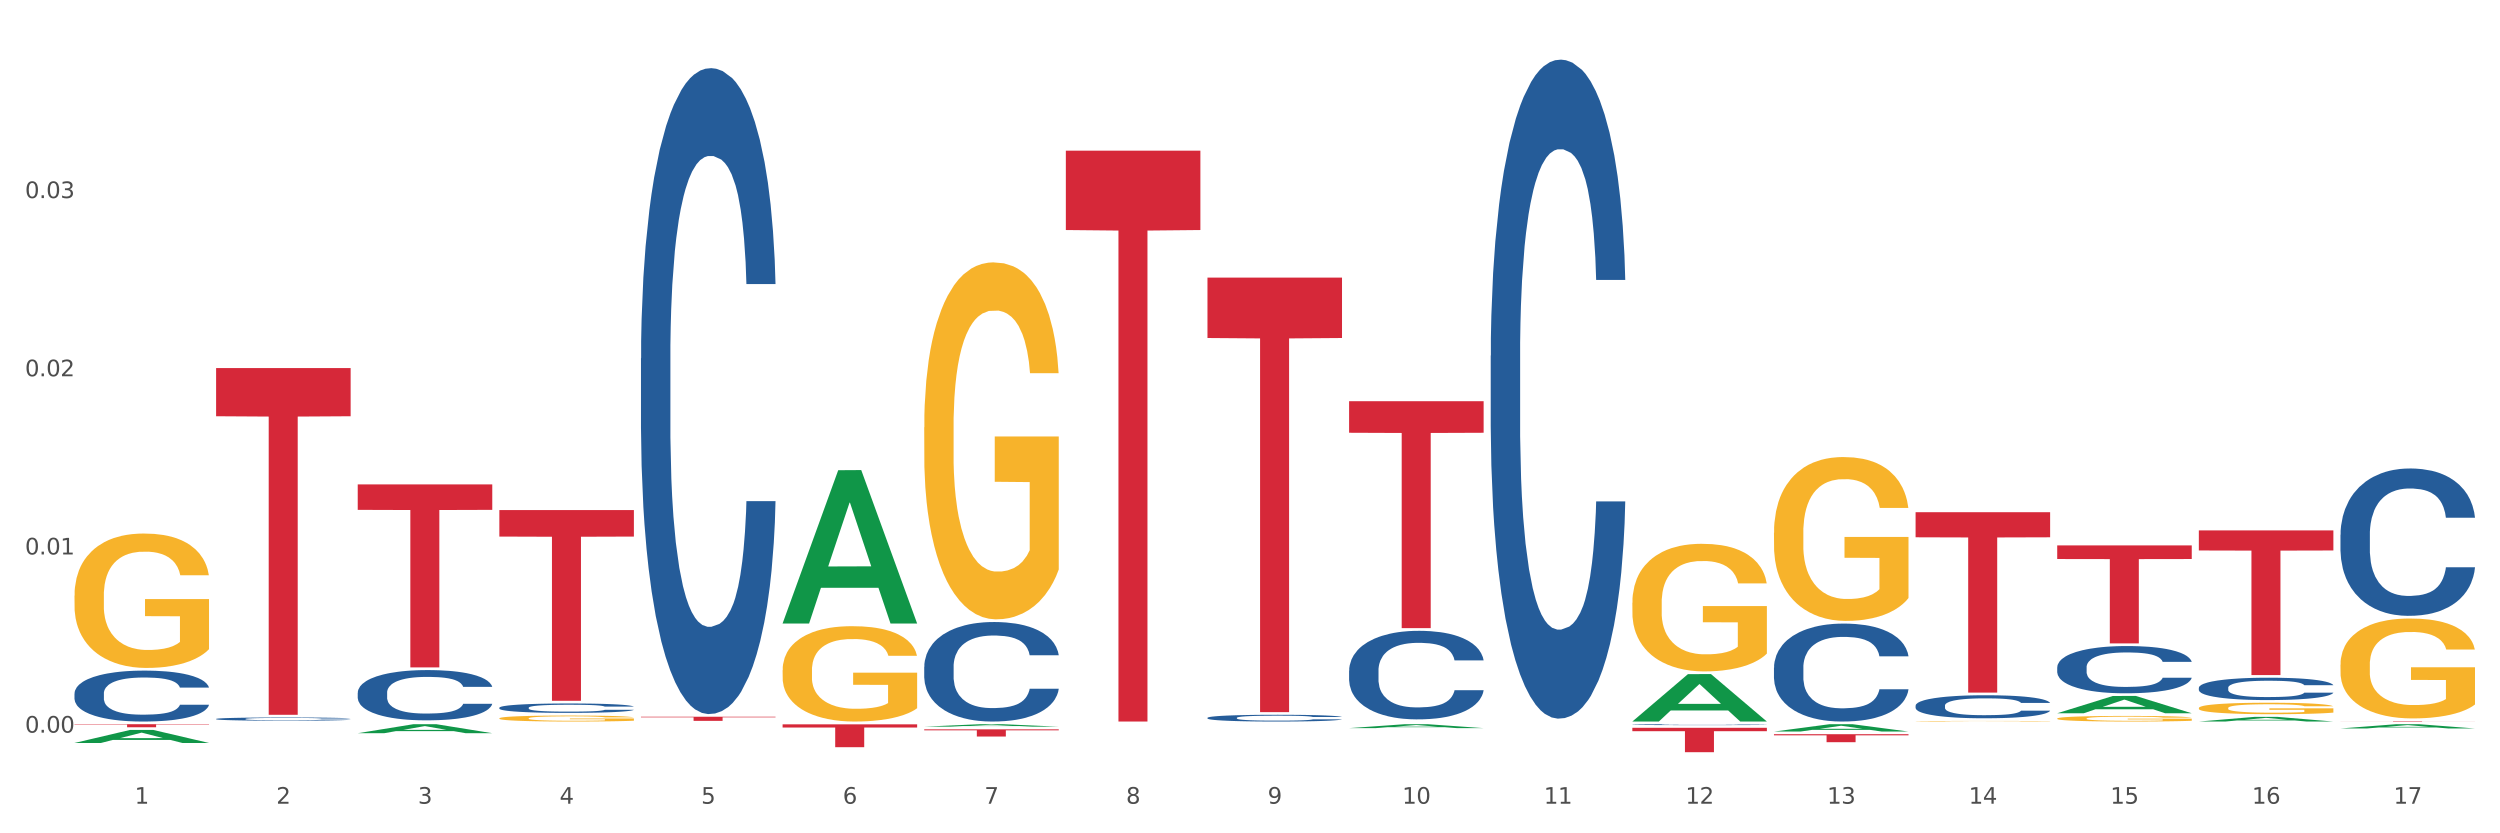 <?xml version="1.0" encoding="utf-8" standalone="no"?>
<!DOCTYPE svg PUBLIC "-//W3C//DTD SVG 1.1//EN"
  "http://www.w3.org/Graphics/SVG/1.1/DTD/svg11.dtd">
<svg xmlns:xlink="http://www.w3.org/1999/xlink" width="1080pt" height="360pt" viewBox="0 0 1080 360" xmlns="http://www.w3.org/2000/svg" version="1.1">
 <rect x="0" y="0" width="1080" height="360" fill="#333333" stroke="none"/>
 <defs>
  <style type="text/css">*{stroke-linejoin: round; stroke-linecap: butt}</style>
 </defs>
 <g id="figure_1">
  <g id="patch_1">
   <path d="M 0 360 
L 1080 360 
L 1080 0 
L 0 0 
z
" style="fill: #ffffff; stroke: #ffffff; stroke-linejoin: miter"/>
  </g>
  <g id="axes_1">
   <g id="matplotlib.axis_1">
    <g id="xtick_1">
     <g id="text_1">
      <!-- 1 -->
      <g style="fill: #4d4d4d" transform="translate(58.182 347.204) scale(0.096 -0.096)">
       <defs>
        <path id="DejaVuSans-31" d="M 794 531 
L 1825 531 
L 1825 4091 
L 703 3866 
L 703 4441 
L 1819 4666 
L 2450 4666 
L 2450 531 
L 3481 531 
L 3481 0 
L 794 0 
L 794 531 
z
" transform="scale(0.016)"/>
       </defs>
       <use xlink:href="#DejaVuSans-31"/>
      </g>
     </g>
    </g>
    <g id="xtick_2">
     <g id="text_2">
      <!-- 2 -->
      <g style="fill: #4d4d4d" transform="translate(119.364 347.204) scale(0.096 -0.096)">
       <defs>
        <path id="DejaVuSans-32" d="M 1228 531 
L 3431 531 
L 3431 0 
L 469 0 
L 469 531 
Q 828 903 1448 1529 
Q 2069 2156 2228 2338 
Q 2531 2678 2651 2914 
Q 2772 3150 2772 3378 
Q 2772 3750 2511 3984 
Q 2250 4219 1831 4219 
Q 1534 4219 1204 4116 
Q 875 4013 500 3803 
L 500 4441 
Q 881 4594 1212 4672 
Q 1544 4750 1819 4750 
Q 2544 4750 2975 4387 
Q 3406 4025 3406 3419 
Q 3406 3131 3298 2873 
Q 3191 2616 2906 2266 
Q 2828 2175 2409 1742 
Q 1991 1309 1228 531 
z
" transform="scale(0.016)"/>
       </defs>
       <use xlink:href="#DejaVuSans-32"/>
      </g>
     </g>
    </g>
    <g id="xtick_3">
     <g id="text_3">
      <!-- 3 -->
      <g style="fill: #4d4d4d" transform="translate(180.545 347.204) scale(0.096 -0.096)">
       <defs>
        <path id="DejaVuSans-33" d="M 2597 2516 
Q 3050 2419 3304 2112 
Q 3559 1806 3559 1356 
Q 3559 666 3084 287 
Q 2609 -91 1734 -91 
Q 1441 -91 1130 -33 
Q 819 25 488 141 
L 488 750 
Q 750 597 1062 519 
Q 1375 441 1716 441 
Q 2309 441 2620 675 
Q 2931 909 2931 1356 
Q 2931 1769 2642 2001 
Q 2353 2234 1838 2234 
L 1294 2234 
L 1294 2753 
L 1863 2753 
Q 2328 2753 2575 2939 
Q 2822 3125 2822 3475 
Q 2822 3834 2567 4026 
Q 2313 4219 1838 4219 
Q 1578 4219 1281 4162 
Q 984 4106 628 3988 
L 628 4550 
Q 988 4650 1302 4700 
Q 1616 4750 1894 4750 
Q 2613 4750 3031 4423 
Q 3450 4097 3450 3541 
Q 3450 3153 3228 2886 
Q 3006 2619 2597 2516 
z
" transform="scale(0.016)"/>
       </defs>
       <use xlink:href="#DejaVuSans-33"/>
      </g>
     </g>
    </g>
    <g id="xtick_4">
     <g id="text_4">
      <!-- 4 -->
      <g style="fill: #4d4d4d" transform="translate(241.726 347.204) scale(0.096 -0.096)">
       <defs>
        <path id="DejaVuSans-34" d="M 2419 4116 
L 825 1625 
L 2419 1625 
L 2419 4116 
z
M 2253 4666 
L 3047 4666 
L 3047 1625 
L 3713 1625 
L 3713 1100 
L 3047 1100 
L 3047 0 
L 2419 0 
L 2419 1100 
L 313 1100 
L 313 1709 
L 2253 4666 
z
" transform="scale(0.016)"/>
       </defs>
       <use xlink:href="#DejaVuSans-34"/>
      </g>
     </g>
    </g>
    <g id="xtick_5">
     <g id="text_5">
      <!-- 5 -->
      <g style="fill: #4d4d4d" transform="translate(302.908 347.204) scale(0.096 -0.096)">
       <defs>
        <path id="DejaVuSans-35" d="M 691 4666 
L 3169 4666 
L 3169 4134 
L 1269 4134 
L 1269 2991 
Q 1406 3038 1543 3061 
Q 1681 3084 1819 3084 
Q 2600 3084 3056 2656 
Q 3513 2228 3513 1497 
Q 3513 744 3044 326 
Q 2575 -91 1722 -91 
Q 1428 -91 1123 -41 
Q 819 9 494 109 
L 494 744 
Q 775 591 1075 516 
Q 1375 441 1709 441 
Q 2250 441 2565 725 
Q 2881 1009 2881 1497 
Q 2881 1984 2565 2268 
Q 2250 2553 1709 2553 
Q 1456 2553 1204 2497 
Q 953 2441 691 2322 
L 691 4666 
z
" transform="scale(0.016)"/>
       </defs>
       <use xlink:href="#DejaVuSans-35"/>
      </g>
     </g>
    </g>
    <g id="xtick_6">
     <g id="text_6">
      <!-- 6 -->
      <g style="fill: #4d4d4d" transform="translate(364.089 347.204) scale(0.096 -0.096)">
       <defs>
        <path id="DejaVuSans-36" d="M 2113 2584 
Q 1688 2584 1439 2293 
Q 1191 2003 1191 1497 
Q 1191 994 1439 701 
Q 1688 409 2113 409 
Q 2538 409 2786 701 
Q 3034 994 3034 1497 
Q 3034 2003 2786 2293 
Q 2538 2584 2113 2584 
z
M 3366 4563 
L 3366 3988 
Q 3128 4100 2886 4159 
Q 2644 4219 2406 4219 
Q 1781 4219 1451 3797 
Q 1122 3375 1075 2522 
Q 1259 2794 1537 2939 
Q 1816 3084 2150 3084 
Q 2853 3084 3261 2657 
Q 3669 2231 3669 1497 
Q 3669 778 3244 343 
Q 2819 -91 2113 -91 
Q 1303 -91 875 529 
Q 447 1150 447 2328 
Q 447 3434 972 4092 
Q 1497 4750 2381 4750 
Q 2619 4750 2861 4703 
Q 3103 4656 3366 4563 
z
" transform="scale(0.016)"/>
       </defs>
       <use xlink:href="#DejaVuSans-36"/>
      </g>
     </g>
    </g>
    <g id="xtick_7">
     <g id="text_7">
      <!-- 7 -->
      <g style="fill: #4d4d4d" transform="translate(425.271 347.204) scale(0.096 -0.096)">
       <defs>
        <path id="DejaVuSans-37" d="M 525 4666 
L 3525 4666 
L 3525 4397 
L 1831 0 
L 1172 0 
L 2766 4134 
L 525 4134 
L 525 4666 
z
" transform="scale(0.016)"/>
       </defs>
       <use xlink:href="#DejaVuSans-37"/>
      </g>
     </g>
    </g>
    <g id="xtick_8">
     <g id="text_8">
      <!-- 8 -->
      <g style="fill: #4d4d4d" transform="translate(486.452 347.204) scale(0.096 -0.096)">
       <defs>
        <path id="DejaVuSans-38" d="M 2034 2216 
Q 1584 2216 1326 1975 
Q 1069 1734 1069 1313 
Q 1069 891 1326 650 
Q 1584 409 2034 409 
Q 2484 409 2743 651 
Q 3003 894 3003 1313 
Q 3003 1734 2745 1975 
Q 2488 2216 2034 2216 
z
M 1403 2484 
Q 997 2584 770 2862 
Q 544 3141 544 3541 
Q 544 4100 942 4425 
Q 1341 4750 2034 4750 
Q 2731 4750 3128 4425 
Q 3525 4100 3525 3541 
Q 3525 3141 3298 2862 
Q 3072 2584 2669 2484 
Q 3125 2378 3379 2068 
Q 3634 1759 3634 1313 
Q 3634 634 3220 271 
Q 2806 -91 2034 -91 
Q 1263 -91 848 271 
Q 434 634 434 1313 
Q 434 1759 690 2068 
Q 947 2378 1403 2484 
z
M 1172 3481 
Q 1172 3119 1398 2916 
Q 1625 2713 2034 2713 
Q 2441 2713 2670 2916 
Q 2900 3119 2900 3481 
Q 2900 3844 2670 4047 
Q 2441 4250 2034 4250 
Q 1625 4250 1398 4047 
Q 1172 3844 1172 3481 
z
" transform="scale(0.016)"/>
       </defs>
       <use xlink:href="#DejaVuSans-38"/>
      </g>
     </g>
    </g>
    <g id="xtick_9">
     <g id="text_9">
      <!-- 9 -->
      <g style="fill: #4d4d4d" transform="translate(547.634 347.204) scale(0.096 -0.096)">
       <defs>
        <path id="DejaVuSans-39" d="M 703 97 
L 703 672 
Q 941 559 1184 500 
Q 1428 441 1663 441 
Q 2288 441 2617 861 
Q 2947 1281 2994 2138 
Q 2813 1869 2534 1725 
Q 2256 1581 1919 1581 
Q 1219 1581 811 2004 
Q 403 2428 403 3163 
Q 403 3881 828 4315 
Q 1253 4750 1959 4750 
Q 2769 4750 3195 4129 
Q 3622 3509 3622 2328 
Q 3622 1225 3098 567 
Q 2575 -91 1691 -91 
Q 1453 -91 1209 -44 
Q 966 3 703 97 
z
M 1959 2075 
Q 2384 2075 2632 2365 
Q 2881 2656 2881 3163 
Q 2881 3666 2632 3958 
Q 2384 4250 1959 4250 
Q 1534 4250 1286 3958 
Q 1038 3666 1038 3163 
Q 1038 2656 1286 2365 
Q 1534 2075 1959 2075 
z
" transform="scale(0.016)"/>
       </defs>
       <use xlink:href="#DejaVuSans-39"/>
      </g>
     </g>
    </g>
    <g id="xtick_10">
     <g id="text_10">
      <!-- 10 -->
      <g style="fill: #4d4d4d" transform="translate(605.761 347.204) scale(0.096 -0.096)">
       <defs>
        <path id="DejaVuSans-30" d="M 2034 4250 
Q 1547 4250 1301 3770 
Q 1056 3291 1056 2328 
Q 1056 1369 1301 889 
Q 1547 409 2034 409 
Q 2525 409 2770 889 
Q 3016 1369 3016 2328 
Q 3016 3291 2770 3770 
Q 2525 4250 2034 4250 
z
M 2034 4750 
Q 2819 4750 3233 4129 
Q 3647 3509 3647 2328 
Q 3647 1150 3233 529 
Q 2819 -91 2034 -91 
Q 1250 -91 836 529 
Q 422 1150 422 2328 
Q 422 3509 836 4129 
Q 1250 4750 2034 4750 
z
" transform="scale(0.016)"/>
       </defs>
       <use xlink:href="#DejaVuSans-31"/>
       <use xlink:href="#DejaVuSans-30" transform="translate(63.623 0)"/>
      </g>
     </g>
    </g>
    <g id="xtick_11">
     <g id="text_11">
      <!-- 11 -->
      <g style="fill: #4d4d4d" transform="translate(666.942 347.204) scale(0.096 -0.096)">
       <use xlink:href="#DejaVuSans-31"/>
       <use xlink:href="#DejaVuSans-31" transform="translate(63.623 0)"/>
      </g>
     </g>
    </g>
    <g id="xtick_12">
     <g id="text_12">
      <!-- 12 -->
      <g style="fill: #4d4d4d" transform="translate(728.124 347.204) scale(0.096 -0.096)">
       <use xlink:href="#DejaVuSans-31"/>
       <use xlink:href="#DejaVuSans-32" transform="translate(63.623 0)"/>
      </g>
     </g>
    </g>
    <g id="xtick_13">
     <g id="text_13">
      <!-- 13 -->
      <g style="fill: #4d4d4d" transform="translate(789.305 347.204) scale(0.096 -0.096)">
       <use xlink:href="#DejaVuSans-31"/>
       <use xlink:href="#DejaVuSans-33" transform="translate(63.623 0)"/>
      </g>
     </g>
    </g>
    <g id="xtick_14">
     <g id="text_14">
      <!-- 14 -->
      <g style="fill: #4d4d4d" transform="translate(850.487 347.204) scale(0.096 -0.096)">
       <use xlink:href="#DejaVuSans-31"/>
       <use xlink:href="#DejaVuSans-34" transform="translate(63.623 0)"/>
      </g>
     </g>
    </g>
    <g id="xtick_15">
     <g id="text_15">
      <!-- 15 -->
      <g style="fill: #4d4d4d" transform="translate(911.668 347.204) scale(0.096 -0.096)">
       <use xlink:href="#DejaVuSans-31"/>
       <use xlink:href="#DejaVuSans-35" transform="translate(63.623 0)"/>
      </g>
     </g>
    </g>
    <g id="xtick_16">
     <g id="text_16">
      <!-- 16 -->
      <g style="fill: #4d4d4d" transform="translate(972.849 347.204) scale(0.096 -0.096)">
       <use xlink:href="#DejaVuSans-31"/>
       <use xlink:href="#DejaVuSans-36" transform="translate(63.623 0)"/>
      </g>
     </g>
    </g>
    <g id="xtick_17">
     <g id="text_17">
      <!-- 17 -->
      <g style="fill: #4d4d4d" transform="translate(1034.031 347.204) scale(0.096 -0.096)">
       <use xlink:href="#DejaVuSans-31"/>
       <use xlink:href="#DejaVuSans-37" transform="translate(63.623 0)"/>
      </g>
     </g>
    </g>
    <g id="xtick_18"/>
    <g id="xtick_19"/>
    <g id="xtick_20"/>
    <g id="xtick_21"/>
    <g id="xtick_22"/>
    <g id="xtick_23"/>
    <g id="xtick_24"/>
    <g id="xtick_25"/>
    <g id="xtick_26"/>
    <g id="xtick_27"/>
    <g id="xtick_28"/>
    <g id="xtick_29"/>
    <g id="xtick_30"/>
    <g id="xtick_31"/>
    <g id="xtick_32"/>
    <g id="xtick_33"/>
   </g>
   <g id="matplotlib.axis_2">
    <g id="ytick_1">
     <g id="text_18">
      <!-- 0.00 -->
      <g style="fill: #4d4d4d" transform="translate(10.8 316.503) scale(0.096 -0.096)">
       <defs>
        <path id="DejaVuSans-2e" d="M 684 794 
L 1344 794 
L 1344 0 
L 684 0 
L 684 794 
z
" transform="scale(0.016)"/>
       </defs>
       <use xlink:href="#DejaVuSans-30"/>
       <use xlink:href="#DejaVuSans-2e" transform="translate(63.623 0)"/>
       <use xlink:href="#DejaVuSans-30" transform="translate(95.41 0)"/>
       <use xlink:href="#DejaVuSans-30" transform="translate(159.033 0)"/>
      </g>
     </g>
    </g>
    <g id="ytick_2">
     <g id="text_19">
      <!-- 0.01 -->
      <g style="fill: #4d4d4d" transform="translate(10.8 239.528) scale(0.096 -0.096)">
       <use xlink:href="#DejaVuSans-30"/>
       <use xlink:href="#DejaVuSans-2e" transform="translate(63.623 0)"/>
       <use xlink:href="#DejaVuSans-30" transform="translate(95.41 0)"/>
       <use xlink:href="#DejaVuSans-31" transform="translate(159.033 0)"/>
      </g>
     </g>
    </g>
    <g id="ytick_3">
     <g id="text_20">
      <!-- 0.02 -->
      <g style="fill: #4d4d4d" transform="translate(10.8 162.552) scale(0.096 -0.096)">
       <use xlink:href="#DejaVuSans-30"/>
       <use xlink:href="#DejaVuSans-2e" transform="translate(63.623 0)"/>
       <use xlink:href="#DejaVuSans-30" transform="translate(95.41 0)"/>
       <use xlink:href="#DejaVuSans-32" transform="translate(159.033 0)"/>
      </g>
     </g>
    </g>
    <g id="ytick_4">
     <g id="text_21">
      <!-- 0.03 -->
      <g style="fill: #4d4d4d" transform="translate(10.8 85.577) scale(0.096 -0.096)">
       <use xlink:href="#DejaVuSans-30"/>
       <use xlink:href="#DejaVuSans-2e" transform="translate(63.623 0)"/>
       <use xlink:href="#DejaVuSans-30" transform="translate(95.41 0)"/>
       <use xlink:href="#DejaVuSans-33" transform="translate(159.033 0)"/>
      </g>
     </g>
    </g>
    <g id="ytick_5"/>
    <g id="ytick_6"/>
    <g id="ytick_7"/>
    <g id="ytick_8"/>
   </g>
   <g id="PolyCollection_1">
    <path d="M 32.175 320.954 
L 32.235 320.949 
L 56.203 315.322 
L 66.15 315.317 
L 90.297 320.964 
L 78.793 320.964 
L 73.58 319.649 
L 48.833 319.649 
L 48.653 319.671 
L 43.62 320.964 
L 32.175 320.964 
L 32.175 320.954 
L 51.949 318.865 
L 70.464 318.859 
L 61.296 316.521 
L 61.176 316.51 
L 61.056 316.526 
L 51.889 318.859 
L 51.949 318.865 
L 32.175 320.954 
z
" clip-path="url(#p771ce86719)" style="fill: #109648"/>
    <path d="M 154.538 209.27 
L 212.66 209.27 
L 212.66 220.256 
L 189.797 220.33 
L 189.797 288.324 
L 177.263 288.324 
L 177.263 220.33 
L 154.538 220.256 
L 154.538 209.345 
L 154.538 209.27 
z
" clip-path="url(#p771ce86719)" style="fill: #d62839"/>
    <path d="M 215.719 220.348 
L 273.842 220.348 
L 273.842 231.799 
L 250.978 231.877 
L 250.978 302.751 
L 238.445 302.751 
L 238.445 231.877 
L 215.719 231.799 
L 215.719 220.426 
L 215.719 220.348 
z
" clip-path="url(#p771ce86719)" style="fill: #d62839"/>
    <path d="M 276.901 309.635 
L 335.023 309.635 
L 335.023 309.881 
L 312.16 309.883 
L 312.16 311.407 
L 299.626 311.407 
L 299.626 309.883 
L 276.901 309.881 
L 276.901 309.637 
L 276.901 309.635 
z
" clip-path="url(#p771ce86719)" style="fill: #d62839"/>
    <path d="M 338.082 312.916 
L 396.204 312.916 
L 396.204 314.287 
L 373.341 314.297 
L 373.341 322.782 
L 360.808 322.782 
L 360.808 314.297 
L 338.082 314.287 
L 338.082 312.926 
L 338.082 312.916 
z
" clip-path="url(#p771ce86719)" style="fill: #d62839"/>
    <path d="M 399.263 315.066 
L 457.386 315.066 
L 457.386 315.499 
L 434.523 315.502 
L 434.523 318.179 
L 421.989 318.179 
L 421.989 315.502 
L 399.263 315.499 
L 399.263 315.069 
L 399.263 315.066 
z
" clip-path="url(#p771ce86719)" style="fill: #d62839"/>
    <path d="M 460.445 65.1 
L 518.567 65.1 
L 518.567 99.371 
L 495.704 99.602 
L 495.704 311.707 
L 483.17 311.707 
L 483.17 99.602 
L 460.445 99.371 
L 460.445 65.332 
L 460.445 65.1 
z
" clip-path="url(#p771ce86719)" style="fill: #d62839"/>
    <path d="M 521.626 119.934 
L 579.749 119.934 
L 579.749 146.017 
L 556.885 146.194 
L 556.885 307.631 
L 544.352 307.631 
L 544.352 146.194 
L 521.626 146.017 
L 521.626 120.11 
L 521.626 119.934 
z
" clip-path="url(#p771ce86719)" style="fill: #d62839"/>
    <path d="M 582.808 173.327 
L 640.93 173.327 
L 640.93 186.951 
L 618.067 187.043 
L 618.067 271.364 
L 605.533 271.364 
L 605.533 187.043 
L 582.808 186.951 
L 582.808 173.419 
L 582.808 173.327 
z
" clip-path="url(#p771ce86719)" style="fill: #d62839"/>
    <path d="M 705.171 314.405 
L 763.293 314.405 
L 763.293 315.87 
L 740.43 315.88 
L 740.43 324.95 
L 727.896 324.95 
L 727.896 315.88 
L 705.171 315.87 
L 705.171 314.415 
L 705.171 314.405 
z
" clip-path="url(#p771ce86719)" style="fill: #d62839"/>
    <path d="M 766.352 317.183 
L 824.474 317.183 
L 824.474 317.662 
L 801.611 317.665 
L 801.611 320.632 
L 789.078 320.632 
L 789.078 317.665 
L 766.352 317.662 
L 766.352 317.186 
L 766.352 317.183 
z
" clip-path="url(#p771ce86719)" style="fill: #d62839"/>
    <path d="M 827.533 221.282 
L 885.656 221.282 
L 885.656 232.109 
L 862.792 232.182 
L 862.792 299.193 
L 850.259 299.193 
L 850.259 232.182 
L 827.533 232.109 
L 827.533 221.355 
L 827.533 221.282 
z
" clip-path="url(#p771ce86719)" style="fill: #d62839"/>
    <path d="M 888.715 235.614 
L 946.837 235.614 
L 946.837 241.496 
L 923.974 241.535 
L 923.974 277.941 
L 911.44 277.941 
L 911.44 241.535 
L 888.715 241.496 
L 888.715 235.653 
L 888.715 235.614 
z
" clip-path="url(#p771ce86719)" style="fill: #d62839"/>
    <path d="M 949.896 229.119 
L 1008.019 229.119 
L 1008.019 237.804 
L 985.155 237.863 
L 985.155 291.618 
L 972.622 291.618 
L 972.622 237.863 
L 949.896 237.804 
L 949.896 229.178 
L 949.896 229.119 
z
" clip-path="url(#p771ce86719)" style="fill: #d62839"/>
    <path d="M 1011.078 311.511 
L 1069.2 311.511 
L 1069.2 311.538 
L 1046.337 311.538 
L 1046.337 311.707 
L 1033.803 311.707 
L 1033.803 311.538 
L 1011.078 311.538 
L 1011.078 311.511 
L 1011.078 311.511 
z
" clip-path="url(#p771ce86719)" style="fill: #d62839"/>
    <path d="M 93.356 310.575 
L 93.425 310.573 
L 93.425 310.538 
L 93.631 310.489 
L 94.387 310.4 
L 95.349 310.333 
L 96.998 310.254 
L 97.891 310.221 
L 99.059 310.184 
L 101.463 310.124 
L 104.211 310.073 
L 106.135 310.045 
L 107.578 310.028 
L 110.807 309.996 
L 112.662 309.982 
L 114.585 309.97 
L 116.234 309.963 
L 118.982 309.954 
L 121.181 309.95 
L 123.723 309.949 
L 125.853 309.95 
L 128.67 309.955 
L 132.792 309.97 
L 134.372 309.979 
L 136.502 309.995 
L 138.7 310.015 
L 140.486 310.035 
L 142.547 310.065 
L 144.677 310.103 
L 146.738 310.151 
L 148.181 310.196 
L 149.349 310.243 
L 150.38 310.3 
L 151.135 310.362 
L 151.479 310.414 
L 138.906 310.414 
L 138.563 310.367 
L 137.876 310.316 
L 137.189 310.282 
L 136.433 310.254 
L 135.265 310.222 
L 134.234 310.202 
L 132.517 310.178 
L 130.937 310.162 
L 129.631 310.154 
L 128.051 310.146 
L 124.685 310.138 
L 122.28 310.138 
L 120.769 310.141 
L 118.914 310.147 
L 117.334 310.156 
L 115.479 310.171 
L 114.036 310.188 
L 112.593 310.21 
L 111.769 310.225 
L 110.532 310.253 
L 109.708 310.276 
L 108.608 310.315 
L 107.99 310.343 
L 106.891 310.416 
L 106.41 310.469 
L 106.204 310.506 
L 106.066 310.547 
L 106.066 310.745 
L 106.479 310.834 
L 106.822 310.872 
L 107.372 310.916 
L 108.402 310.971 
L 109.914 311.026 
L 111.494 311.066 
L 112.799 311.09 
L 114.036 311.108 
L 115.273 311.122 
L 116.784 311.134 
L 118.021 311.142 
L 119.876 311.15 
L 122.074 311.153 
L 123.792 311.153 
L 127.295 311.147 
L 128.876 311.141 
L 130.387 311.132 
L 132.036 311.118 
L 133.341 311.103 
L 134.097 311.091 
L 135.334 311.067 
L 136.296 311.041 
L 137.12 311.012 
L 137.67 310.987 
L 138.288 310.949 
L 138.769 310.905 
L 138.906 310.882 
L 151.479 310.882 
L 151.204 310.928 
L 150.723 310.973 
L 149.761 311.033 
L 149.005 311.067 
L 147.838 311.109 
L 146.601 311.144 
L 144.883 311.184 
L 143.303 311.213 
L 141.654 311.239 
L 139.868 311.262 
L 136.639 311.293 
L 135.471 311.302 
L 132.998 311.317 
L 131.074 311.326 
L 128.257 311.335 
L 125.372 311.34 
L 122.349 311.342 
L 119.669 311.339 
L 116.715 311.331 
L 114.86 311.324 
L 112.799 311.312 
L 110.395 311.295 
L 108.127 311.273 
L 105.998 311.248 
L 104.005 311.218 
L 102.15 311.185 
L 99.746 311.13 
L 97.959 311.077 
L 96.654 311.027 
L 95.761 310.985 
L 94.868 310.932 
L 94.387 310.895 
L 93.631 310.806 
L 93.356 310.723 
L 93.356 310.575 
z
" clip-path="url(#p771ce86719)" style="fill: #255c99"/>
    <path d="M 32.175 257.318 
L 32.244 257.265 
L 32.244 255.356 
L 32.381 253.712 
L 33.067 249.735 
L 34.096 246.447 
L 34.851 244.697 
L 35.606 243.265 
L 36.498 241.833 
L 37.596 240.348 
L 39.586 238.174 
L 40.821 237.06 
L 42.331 235.893 
L 45.076 234.196 
L 47.066 233.242 
L 49.124 232.446 
L 52.487 231.492 
L 54.683 231.067 
L 57.016 230.749 
L 59.829 230.537 
L 61.957 230.484 
L 66.623 230.643 
L 70.603 231.121 
L 72.524 231.492 
L 74.995 232.128 
L 76.299 232.552 
L 78.426 233.401 
L 80.622 234.515 
L 82.131 235.469 
L 84.396 237.272 
L 86.111 239.075 
L 87.69 241.303 
L 88.513 242.841 
L 89.131 244.272 
L 89.68 245.916 
L 90.229 248.515 
L 77.877 248.515 
L 77.397 246.659 
L 76.642 244.909 
L 75.544 243.212 
L 74.583 242.151 
L 72.936 240.825 
L 71.426 239.977 
L 69.848 239.341 
L 67.927 238.81 
L 66.417 238.545 
L 64.29 238.333 
L 60.104 238.386 
L 57.29 238.81 
L 55.369 239.341 
L 54.134 239.818 
L 53.036 240.348 
L 51.801 241.091 
L 50.36 242.204 
L 49.33 243.212 
L 48.301 244.485 
L 47.478 245.757 
L 46.723 247.242 
L 46.105 248.833 
L 45.625 250.477 
L 45.213 252.492 
L 44.87 255.833 
L 44.87 263.099 
L 45.007 264.743 
L 45.35 266.917 
L 45.762 268.561 
L 46.448 270.523 
L 47.066 271.849 
L 48.232 273.758 
L 49.536 275.349 
L 50.566 276.357 
L 51.595 277.205 
L 53.379 278.372 
L 55.369 279.327 
L 57.085 279.91 
L 59.418 280.44 
L 60.996 280.653 
L 62.368 280.759 
L 65.731 280.759 
L 68.133 280.599 
L 70.809 280.228 
L 72.868 279.751 
L 74.583 279.168 
L 76.504 278.213 
L 77.74 277.312 
L 77.74 266.228 
L 62.643 266.175 
L 62.643 258.803 
L 90.297 258.803 
L 90.297 280.44 
L 89.131 281.554 
L 87.827 282.562 
L 86.455 283.463 
L 84.396 284.577 
L 81.926 285.638 
L 79.73 286.38 
L 77.397 287.016 
L 74.652 287.6 
L 71.083 288.13 
L 68.887 288.342 
L 66.143 288.501 
L 62.917 288.554 
L 60.104 288.448 
L 57.359 288.183 
L 54.477 287.706 
L 51.663 287.016 
L 49.536 286.327 
L 47.409 285.478 
L 45.144 284.365 
L 43.36 283.304 
L 41.988 282.35 
L 40.478 281.13 
L 38.831 279.539 
L 37.596 278.107 
L 36.498 276.622 
L 35.332 274.713 
L 34.508 273.069 
L 33.685 271.001 
L 33.204 269.463 
L 32.655 267.076 
L 32.244 263.735 
L 32.175 257.318 
z
" clip-path="url(#p771ce86719)" style="fill: #f7b32b"/>
    <path d="M 1011.078 230.986 
L 1011.146 230.927 
L 1011.146 229.299 
L 1011.352 227.09 
L 1012.108 223.02 
L 1013.07 219.938 
L 1014.719 216.333 
L 1015.612 214.822 
L 1016.78 213.135 
L 1019.185 210.403 
L 1021.933 208.077 
L 1023.856 206.798 
L 1025.299 205.984 
L 1028.528 204.53 
L 1030.383 203.891 
L 1032.307 203.367 
L 1033.956 203.019 
L 1036.704 202.612 
L 1038.902 202.437 
L 1041.444 202.379 
L 1043.574 202.437 
L 1046.391 202.67 
L 1050.513 203.367 
L 1052.093 203.774 
L 1054.223 204.472 
L 1056.421 205.402 
L 1058.208 206.333 
L 1060.269 207.67 
L 1062.398 209.414 
L 1064.46 211.624 
L 1065.902 213.659 
L 1067.07 215.81 
L 1068.101 218.427 
L 1068.856 221.276 
L 1069.2 223.659 
L 1056.627 223.659 
L 1056.284 221.508 
L 1055.597 219.182 
L 1054.91 217.613 
L 1054.154 216.333 
L 1052.986 214.88 
L 1051.956 213.95 
L 1050.238 212.845 
L 1048.658 212.147 
L 1047.353 211.74 
L 1045.772 211.391 
L 1042.406 211.042 
L 1040.001 211.042 
L 1038.49 211.159 
L 1036.635 211.449 
L 1035.055 211.856 
L 1033.2 212.554 
L 1031.757 213.31 
L 1030.314 214.298 
L 1029.49 214.996 
L 1028.253 216.275 
L 1027.429 217.322 
L 1026.33 219.124 
L 1025.711 220.403 
L 1024.612 223.718 
L 1024.131 226.16 
L 1023.925 227.846 
L 1023.788 229.706 
L 1023.788 238.777 
L 1024.2 242.847 
L 1024.543 244.591 
L 1025.093 246.568 
L 1026.124 249.126 
L 1027.635 251.626 
L 1029.215 253.429 
L 1030.52 254.534 
L 1031.757 255.348 
L 1032.994 255.987 
L 1034.505 256.569 
L 1035.742 256.918 
L 1037.597 257.266 
L 1039.795 257.441 
L 1041.513 257.441 
L 1045.017 257.15 
L 1046.597 256.859 
L 1048.108 256.452 
L 1049.757 255.813 
L 1051.063 255.115 
L 1051.818 254.592 
L 1053.055 253.487 
L 1054.017 252.324 
L 1054.841 250.987 
L 1055.391 249.824 
L 1056.009 248.08 
L 1056.49 246.103 
L 1056.627 245.056 
L 1069.2 245.056 
L 1068.925 247.149 
L 1068.444 249.184 
L 1067.482 251.917 
L 1066.727 253.487 
L 1065.559 255.406 
L 1064.322 257.034 
L 1062.605 258.836 
L 1061.024 260.174 
L 1059.376 261.336 
L 1057.589 262.383 
L 1054.36 263.837 
L 1053.192 264.244 
L 1050.719 264.941 
L 1048.795 265.348 
L 1045.979 265.755 
L 1043.093 265.988 
L 1040.07 266.046 
L 1037.391 265.93 
L 1034.437 265.581 
L 1032.582 265.232 
L 1030.52 264.709 
L 1028.116 263.895 
L 1025.849 262.906 
L 1023.719 261.743 
L 1021.727 260.406 
L 1019.872 258.894 
L 1017.467 256.394 
L 1015.681 253.952 
L 1014.375 251.685 
L 1013.482 249.766 
L 1012.589 247.324 
L 1012.108 245.638 
L 1011.352 241.568 
L 1011.078 237.788 
L 1011.078 230.986 
z
" clip-path="url(#p771ce86719)" style="fill: #255c99"/>
    <path d="M 949.896 297.109 
L 949.965 297.101 
L 949.965 296.853 
L 950.171 296.518 
L 950.927 295.9 
L 951.889 295.432 
L 953.537 294.885 
L 954.431 294.655 
L 955.599 294.399 
L 958.003 293.984 
L 960.751 293.631 
L 962.675 293.437 
L 964.118 293.314 
L 967.347 293.093 
L 969.202 292.996 
L 971.125 292.916 
L 972.774 292.863 
L 975.522 292.802 
L 977.721 292.775 
L 980.263 292.766 
L 982.393 292.775 
L 985.209 292.81 
L 989.331 292.916 
L 990.912 292.978 
L 993.041 293.084 
L 995.24 293.225 
L 997.026 293.367 
L 999.087 293.57 
L 1001.217 293.834 
L 1003.278 294.17 
L 1004.721 294.479 
L 1005.889 294.805 
L 1006.919 295.203 
L 1007.675 295.635 
L 1008.019 295.997 
L 995.446 295.997 
L 995.103 295.671 
L 994.415 295.317 
L 993.728 295.079 
L 992.973 294.885 
L 991.805 294.664 
L 990.774 294.523 
L 989.057 294.355 
L 987.477 294.249 
L 986.171 294.187 
L 984.591 294.135 
L 981.225 294.082 
L 978.82 294.082 
L 977.309 294.099 
L 975.454 294.143 
L 973.873 294.205 
L 972.018 294.311 
L 970.576 294.426 
L 969.133 294.576 
L 968.309 294.682 
L 967.072 294.876 
L 966.247 295.035 
L 965.148 295.309 
L 964.53 295.503 
L 963.431 296.006 
L 962.95 296.377 
L 962.744 296.633 
L 962.606 296.915 
L 962.606 298.292 
L 963.018 298.91 
L 963.362 299.175 
L 963.912 299.475 
L 964.942 299.864 
L 966.454 300.243 
L 968.034 300.517 
L 969.339 300.685 
L 970.576 300.808 
L 971.812 300.905 
L 973.324 300.994 
L 974.56 301.047 
L 976.415 301.1 
L 978.614 301.126 
L 980.331 301.126 
L 983.835 301.082 
L 985.415 301.038 
L 986.927 300.976 
L 988.576 300.879 
L 989.881 300.773 
L 990.637 300.693 
L 991.873 300.526 
L 992.835 300.349 
L 993.66 300.146 
L 994.209 299.97 
L 994.828 299.705 
L 995.309 299.405 
L 995.446 299.246 
L 1008.019 299.246 
L 1007.744 299.564 
L 1007.263 299.872 
L 1006.301 300.287 
L 1005.545 300.526 
L 1004.377 300.817 
L 1003.141 301.064 
L 1001.423 301.338 
L 999.843 301.541 
L 998.194 301.717 
L 996.408 301.876 
L 993.179 302.097 
L 992.011 302.159 
L 989.538 302.265 
L 987.614 302.327 
L 984.797 302.388 
L 981.912 302.424 
L 978.889 302.433 
L 976.209 302.415 
L 973.255 302.362 
L 971.4 302.309 
L 969.339 302.229 
L 966.934 302.106 
L 964.667 301.956 
L 962.538 301.779 
L 960.545 301.576 
L 958.69 301.347 
L 956.286 300.967 
L 954.499 300.596 
L 953.194 300.252 
L 952.301 299.961 
L 951.408 299.59 
L 950.927 299.334 
L 950.171 298.716 
L 949.896 298.142 
L 949.896 297.109 
z
" clip-path="url(#p771ce86719)" style="fill: #255c99"/>
    <path d="M 888.715 288.263 
L 888.784 288.244 
L 888.784 287.722 
L 888.99 287.014 
L 889.745 285.708 
L 890.707 284.72 
L 892.356 283.564 
L 893.249 283.079 
L 894.417 282.539 
L 896.822 281.662 
L 899.57 280.916 
L 901.493 280.506 
L 902.936 280.245 
L 906.165 279.779 
L 908.02 279.574 
L 909.944 279.406 
L 911.593 279.294 
L 914.341 279.164 
L 916.539 279.108 
L 919.081 279.089 
L 921.211 279.108 
L 924.028 279.182 
L 928.15 279.406 
L 929.73 279.537 
L 931.86 279.76 
L 934.058 280.059 
L 935.845 280.357 
L 937.906 280.786 
L 940.036 281.345 
L 942.097 282.054 
L 943.539 282.706 
L 944.707 283.396 
L 945.738 284.235 
L 946.494 285.149 
L 946.837 285.913 
L 934.265 285.913 
L 933.921 285.224 
L 933.234 284.478 
L 932.547 283.974 
L 931.791 283.564 
L 930.623 283.098 
L 929.593 282.8 
L 927.875 282.445 
L 926.295 282.222 
L 924.99 282.091 
L 923.41 281.979 
L 920.043 281.867 
L 917.639 281.867 
L 916.127 281.905 
L 914.272 281.998 
L 912.692 282.128 
L 910.837 282.352 
L 909.394 282.595 
L 907.952 282.912 
L 907.127 283.135 
L 905.89 283.545 
L 905.066 283.881 
L 903.967 284.459 
L 903.348 284.869 
L 902.249 285.932 
L 901.768 286.715 
L 901.562 287.256 
L 901.425 287.853 
L 901.425 290.761 
L 901.837 292.066 
L 902.181 292.626 
L 902.73 293.26 
L 903.761 294.08 
L 905.272 294.882 
L 906.852 295.46 
L 908.158 295.814 
L 909.394 296.075 
L 910.631 296.28 
L 912.142 296.467 
L 913.379 296.579 
L 915.234 296.69 
L 917.432 296.746 
L 919.15 296.746 
L 922.654 296.653 
L 924.234 296.56 
L 925.745 296.429 
L 927.394 296.224 
L 928.7 296.001 
L 929.455 295.833 
L 930.692 295.478 
L 931.654 295.106 
L 932.478 294.677 
L 933.028 294.304 
L 933.646 293.744 
L 934.127 293.111 
L 934.265 292.775 
L 946.837 292.775 
L 946.562 293.446 
L 946.081 294.099 
L 945.12 294.975 
L 944.364 295.478 
L 943.196 296.094 
L 941.959 296.616 
L 940.242 297.194 
L 938.662 297.623 
L 937.013 297.996 
L 935.226 298.331 
L 931.997 298.797 
L 930.829 298.928 
L 928.356 299.152 
L 926.433 299.282 
L 923.616 299.413 
L 920.73 299.487 
L 917.707 299.506 
L 915.028 299.469 
L 912.074 299.357 
L 910.219 299.245 
L 908.158 299.077 
L 905.753 298.816 
L 903.486 298.499 
L 901.356 298.126 
L 899.364 297.697 
L 897.509 297.212 
L 895.104 296.411 
L 893.318 295.628 
L 892.013 294.9 
L 891.119 294.285 
L 890.226 293.502 
L 889.745 292.961 
L 888.99 291.656 
L 888.715 290.444 
L 888.715 288.263 
z
" clip-path="url(#p771ce86719)" style="fill: #255c99"/>
    <path d="M 827.533 304.815 
L 827.602 304.806 
L 827.602 304.551 
L 827.808 304.206 
L 828.564 303.569 
L 829.526 303.087 
L 831.175 302.524 
L 832.068 302.287 
L 833.236 302.023 
L 835.64 301.596 
L 838.388 301.232 
L 840.312 301.032 
L 841.755 300.905 
L 844.984 300.678 
L 846.839 300.578 
L 848.762 300.496 
L 850.411 300.441 
L 853.159 300.378 
L 855.358 300.35 
L 857.9 300.341 
L 860.03 300.35 
L 862.847 300.387 
L 866.969 300.496 
L 868.549 300.559 
L 870.679 300.668 
L 872.877 300.814 
L 874.663 300.959 
L 876.724 301.169 
L 878.854 301.441 
L 880.915 301.787 
L 882.358 302.105 
L 883.526 302.442 
L 884.557 302.851 
L 885.312 303.296 
L 885.656 303.669 
L 873.083 303.669 
L 872.74 303.333 
L 872.053 302.969 
L 871.366 302.724 
L 870.61 302.524 
L 869.442 302.296 
L 868.411 302.151 
L 866.694 301.978 
L 865.114 301.869 
L 863.808 301.805 
L 862.228 301.751 
L 858.862 301.696 
L 856.457 301.696 
L 854.946 301.714 
L 853.091 301.76 
L 851.511 301.823 
L 849.656 301.932 
L 848.213 302.051 
L 846.77 302.205 
L 845.946 302.314 
L 844.709 302.514 
L 843.885 302.678 
L 842.785 302.96 
L 842.167 303.16 
L 841.068 303.678 
L 840.587 304.06 
L 840.381 304.324 
L 840.243 304.615 
L 840.243 306.034 
L 840.656 306.67 
L 840.999 306.943 
L 841.549 307.252 
L 842.579 307.652 
L 844.091 308.043 
L 845.671 308.325 
L 846.976 308.498 
L 848.213 308.625 
L 849.45 308.725 
L 850.961 308.816 
L 852.198 308.871 
L 854.053 308.925 
L 856.251 308.953 
L 857.969 308.953 
L 861.472 308.907 
L 863.053 308.862 
L 864.564 308.798 
L 866.213 308.698 
L 867.518 308.589 
L 868.274 308.507 
L 869.511 308.334 
L 870.472 308.152 
L 871.297 307.943 
L 871.847 307.761 
L 872.465 307.488 
L 872.946 307.179 
L 873.083 307.016 
L 885.656 307.016 
L 885.381 307.343 
L 884.9 307.661 
L 883.938 308.089 
L 883.182 308.334 
L 882.015 308.634 
L 880.778 308.889 
L 879.06 309.171 
L 877.48 309.38 
L 875.831 309.562 
L 874.045 309.725 
L 870.816 309.953 
L 869.648 310.016 
L 867.175 310.126 
L 865.251 310.189 
L 862.434 310.253 
L 859.549 310.289 
L 856.526 310.298 
L 853.846 310.28 
L 850.892 310.226 
L 849.037 310.171 
L 846.976 310.089 
L 844.572 309.962 
L 842.304 309.807 
L 840.175 309.625 
L 838.182 309.416 
L 836.327 309.18 
L 833.923 308.789 
L 832.136 308.407 
L 830.831 308.052 
L 829.938 307.752 
L 829.045 307.37 
L 828.564 307.107 
L 827.808 306.47 
L 827.533 305.879 
L 827.533 304.815 
z
" clip-path="url(#p771ce86719)" style="fill: #255c99"/>
    <path d="M 766.352 288.403 
L 766.421 288.364 
L 766.421 287.282 
L 766.627 285.813 
L 767.383 283.108 
L 768.344 281.06 
L 769.993 278.663 
L 770.886 277.659 
L 772.054 276.538 
L 774.459 274.721 
L 777.207 273.176 
L 779.131 272.325 
L 780.573 271.784 
L 783.802 270.818 
L 785.657 270.393 
L 787.581 270.045 
L 789.23 269.813 
L 791.978 269.543 
L 794.177 269.427 
L 796.719 269.388 
L 798.848 269.427 
L 801.665 269.581 
L 805.787 270.045 
L 807.367 270.316 
L 809.497 270.779 
L 811.696 271.398 
L 813.482 272.016 
L 815.543 272.905 
L 817.673 274.064 
L 819.734 275.533 
L 821.177 276.886 
L 822.345 278.316 
L 823.375 280.055 
L 824.131 281.948 
L 824.474 283.533 
L 811.902 283.533 
L 811.558 282.103 
L 810.871 280.557 
L 810.184 279.514 
L 809.428 278.663 
L 808.261 277.697 
L 807.23 277.079 
L 805.512 276.345 
L 803.932 275.881 
L 802.627 275.61 
L 801.047 275.378 
L 797.68 275.147 
L 795.276 275.147 
L 793.764 275.224 
L 791.909 275.417 
L 790.329 275.688 
L 788.474 276.151 
L 787.031 276.654 
L 785.589 277.311 
L 784.764 277.775 
L 783.528 278.625 
L 782.703 279.32 
L 781.604 280.519 
L 780.986 281.369 
L 779.886 283.572 
L 779.405 285.195 
L 779.199 286.316 
L 779.062 287.552 
L 779.062 293.581 
L 779.474 296.287 
L 779.818 297.446 
L 780.367 298.76 
L 781.398 300.461 
L 782.909 302.122 
L 784.489 303.321 
L 785.795 304.055 
L 787.031 304.596 
L 788.268 305.021 
L 789.78 305.408 
L 791.016 305.639 
L 792.871 305.871 
L 795.07 305.987 
L 796.787 305.987 
L 800.291 305.794 
L 801.871 305.601 
L 803.383 305.33 
L 805.032 304.905 
L 806.337 304.441 
L 807.093 304.094 
L 808.329 303.359 
L 809.291 302.586 
L 810.116 301.697 
L 810.665 300.924 
L 811.283 299.765 
L 811.764 298.451 
L 811.902 297.755 
L 824.474 297.755 
L 824.2 299.147 
L 823.719 300.499 
L 822.757 302.316 
L 822.001 303.359 
L 820.833 304.635 
L 819.596 305.717 
L 817.879 306.915 
L 816.299 307.804 
L 814.65 308.577 
L 812.864 309.272 
L 809.635 310.238 
L 808.467 310.509 
L 805.993 310.973 
L 804.07 311.243 
L 801.253 311.514 
L 798.367 311.668 
L 795.344 311.707 
L 792.665 311.63 
L 789.711 311.398 
L 787.856 311.166 
L 785.795 310.818 
L 783.39 310.277 
L 781.123 309.62 
L 778.993 308.847 
L 777.001 307.958 
L 775.146 306.953 
L 772.741 305.292 
L 770.955 303.668 
L 769.65 302.161 
L 768.757 300.886 
L 767.863 299.263 
L 767.383 298.142 
L 766.627 295.436 
L 766.352 292.924 
L 766.352 288.403 
z
" clip-path="url(#p771ce86719)" style="fill: #255c99"/>
    <path d="M 705.171 313.036 
L 705.239 313.035 
L 705.239 313.025 
L 705.445 313.011 
L 706.201 312.985 
L 707.163 312.966 
L 708.812 312.943 
L 709.705 312.934 
L 710.873 312.923 
L 713.277 312.906 
L 716.026 312.891 
L 717.949 312.883 
L 719.392 312.878 
L 722.621 312.869 
L 724.476 312.865 
L 726.4 312.862 
L 728.049 312.859 
L 730.797 312.857 
L 732.995 312.856 
L 735.537 312.855 
L 737.667 312.856 
L 740.484 312.857 
L 744.606 312.862 
L 746.186 312.864 
L 748.316 312.869 
L 750.514 312.875 
L 752.301 312.88 
L 754.362 312.889 
L 756.491 312.9 
L 758.552 312.914 
L 759.995 312.927 
L 761.163 312.94 
L 762.194 312.957 
L 762.949 312.974 
L 763.293 312.99 
L 750.72 312.99 
L 750.377 312.976 
L 749.69 312.961 
L 749.003 312.951 
L 748.247 312.943 
L 747.079 312.934 
L 746.049 312.928 
L 744.331 312.921 
L 742.751 312.917 
L 741.446 312.914 
L 739.865 312.912 
L 736.499 312.91 
L 734.094 312.91 
L 732.583 312.911 
L 730.728 312.913 
L 729.148 312.915 
L 727.293 312.92 
L 725.85 312.924 
L 724.407 312.931 
L 723.583 312.935 
L 722.346 312.943 
L 721.522 312.95 
L 720.423 312.961 
L 719.804 312.969 
L 718.705 312.99 
L 718.224 313.005 
L 718.018 313.016 
L 717.881 313.028 
L 717.881 313.085 
L 718.293 313.11 
L 718.636 313.121 
L 719.186 313.134 
L 720.216 313.15 
L 721.728 313.166 
L 723.308 313.177 
L 724.613 313.184 
L 725.85 313.189 
L 727.087 313.193 
L 728.598 313.197 
L 729.835 313.199 
L 731.69 313.201 
L 733.888 313.202 
L 735.606 313.202 
L 739.11 313.2 
L 740.69 313.199 
L 742.201 313.196 
L 743.85 313.192 
L 745.155 313.188 
L 745.911 313.184 
L 747.148 313.177 
L 748.11 313.17 
L 748.934 313.162 
L 749.484 313.154 
L 750.102 313.143 
L 750.583 313.131 
L 750.72 313.124 
L 763.293 313.124 
L 763.018 313.137 
L 762.537 313.15 
L 761.575 313.168 
L 760.82 313.177 
L 759.652 313.189 
L 758.415 313.2 
L 756.697 313.211 
L 755.117 313.22 
L 753.468 313.227 
L 751.682 313.233 
L 748.453 313.243 
L 747.285 313.245 
L 744.812 313.25 
L 742.888 313.252 
L 740.071 313.255 
L 737.186 313.256 
L 734.163 313.257 
L 731.484 313.256 
L 728.529 313.254 
L 726.674 313.251 
L 724.613 313.248 
L 722.209 313.243 
L 719.942 313.237 
L 717.812 313.229 
L 715.819 313.221 
L 713.965 313.211 
L 711.56 313.196 
L 709.774 313.18 
L 708.468 313.166 
L 707.575 313.154 
L 706.682 313.139 
L 706.201 313.128 
L 705.445 313.102 
L 705.171 313.079 
L 705.171 313.036 
z
" clip-path="url(#p771ce86719)" style="fill: #255c99"/>
    <path d="M 643.989 153.679 
L 644.058 153.419 
L 644.058 146.139 
L 644.264 136.259 
L 645.02 118.059 
L 645.982 104.279 
L 647.63 88.159 
L 648.524 81.399 
L 649.691 73.859 
L 652.096 61.639 
L 654.844 51.239 
L 656.768 45.519 
L 658.211 41.879 
L 661.44 35.379 
L 663.295 32.519 
L 665.218 30.179 
L 666.867 28.619 
L 669.615 26.799 
L 671.814 26.019 
L 674.356 25.759 
L 676.485 26.019 
L 679.302 27.059 
L 683.424 30.179 
L 685.005 31.999 
L 687.134 35.119 
L 689.333 39.279 
L 691.119 43.439 
L 693.18 49.419 
L 695.31 57.219 
L 697.371 67.099 
L 698.814 76.199 
L 699.982 85.819 
L 701.012 97.519 
L 701.768 110.259 
L 702.112 120.919 
L 689.539 120.919 
L 689.195 111.299 
L 688.508 100.899 
L 687.821 93.879 
L 687.066 88.159 
L 685.898 81.659 
L 684.867 77.499 
L 683.15 72.559 
L 681.569 69.439 
L 680.264 67.619 
L 678.684 66.059 
L 675.318 64.499 
L 672.913 64.499 
L 671.401 65.019 
L 669.547 66.319 
L 667.966 68.139 
L 666.111 71.259 
L 664.669 74.639 
L 663.226 79.059 
L 662.401 82.179 
L 661.165 87.899 
L 660.34 92.579 
L 659.241 100.639 
L 658.623 106.359 
L 657.524 121.179 
L 657.043 132.099 
L 656.837 139.639 
L 656.699 147.959 
L 656.699 188.518 
L 657.111 206.718 
L 657.455 214.518 
L 658.004 223.358 
L 659.035 234.798 
L 660.546 245.978 
L 662.127 254.038 
L 663.432 258.978 
L 664.669 262.618 
L 665.905 265.478 
L 667.417 268.078 
L 668.653 269.638 
L 670.508 271.198 
L 672.707 271.978 
L 674.424 271.978 
L 677.928 270.678 
L 679.508 269.378 
L 681.02 267.558 
L 682.669 264.698 
L 683.974 261.578 
L 684.73 259.238 
L 685.966 254.298 
L 686.928 249.098 
L 687.753 243.118 
L 688.302 237.918 
L 688.921 230.118 
L 689.402 221.278 
L 689.539 216.598 
L 702.112 216.598 
L 701.837 225.958 
L 701.356 235.058 
L 700.394 247.278 
L 699.638 254.298 
L 698.47 262.878 
L 697.234 270.158 
L 695.516 278.218 
L 693.936 284.198 
L 692.287 289.398 
L 690.501 294.078 
L 687.272 300.578 
L 686.104 302.398 
L 683.631 305.518 
L 681.707 307.338 
L 678.89 309.158 
L 676.005 310.198 
L 672.982 310.458 
L 670.302 309.938 
L 667.348 308.378 
L 665.493 306.818 
L 663.432 304.478 
L 661.027 300.838 
L 658.76 296.418 
L 656.63 291.218 
L 654.638 285.238 
L 652.783 278.478 
L 650.378 267.298 
L 648.592 256.378 
L 647.287 246.238 
L 646.394 237.658 
L 645.501 226.738 
L 645.02 219.198 
L 644.264 200.998 
L 643.989 184.098 
L 643.989 153.679 
z
" clip-path="url(#p771ce86719)" style="fill: #255c99"/>
    <path d="M 582.808 289.703 
L 582.876 289.668 
L 582.876 288.689 
L 583.083 287.362 
L 583.838 284.916 
L 584.8 283.064 
L 586.449 280.898 
L 587.342 279.989 
L 588.51 278.976 
L 590.915 277.334 
L 593.663 275.936 
L 595.586 275.168 
L 597.029 274.679 
L 600.258 273.805 
L 602.113 273.421 
L 604.037 273.106 
L 605.686 272.897 
L 608.434 272.652 
L 610.632 272.547 
L 613.174 272.512 
L 615.304 272.547 
L 618.121 272.687 
L 622.243 273.106 
L 623.823 273.351 
L 625.953 273.77 
L 628.151 274.329 
L 629.938 274.888 
L 631.999 275.692 
L 634.129 276.74 
L 636.19 278.068 
L 637.632 279.291 
L 638.8 280.583 
L 639.831 282.156 
L 640.587 283.868 
L 640.93 285.3 
L 628.358 285.3 
L 628.014 284.007 
L 627.327 282.61 
L 626.64 281.667 
L 625.884 280.898 
L 624.716 280.024 
L 623.686 279.465 
L 621.968 278.801 
L 620.388 278.382 
L 619.083 278.138 
L 617.503 277.928 
L 614.136 277.718 
L 611.732 277.718 
L 610.22 277.788 
L 608.365 277.963 
L 606.785 278.207 
L 604.93 278.627 
L 603.487 279.081 
L 602.044 279.675 
L 601.22 280.094 
L 599.983 280.863 
L 599.159 281.492 
L 598.06 282.575 
L 597.441 283.344 
L 596.342 285.335 
L 595.861 286.803 
L 595.655 287.816 
L 595.518 288.934 
L 595.518 294.385 
L 595.93 296.83 
L 596.273 297.879 
L 596.823 299.067 
L 597.854 300.604 
L 599.365 302.106 
L 600.945 303.189 
L 602.251 303.853 
L 603.487 304.343 
L 604.724 304.727 
L 606.235 305.076 
L 607.472 305.286 
L 609.327 305.496 
L 611.525 305.6 
L 613.243 305.6 
L 616.747 305.426 
L 618.327 305.251 
L 619.838 305.006 
L 621.487 304.622 
L 622.793 304.203 
L 623.548 303.888 
L 624.785 303.224 
L 625.747 302.526 
L 626.571 301.722 
L 627.121 301.023 
L 627.739 299.975 
L 628.22 298.787 
L 628.358 298.158 
L 640.93 298.158 
L 640.655 299.416 
L 640.174 300.639 
L 639.213 302.281 
L 638.457 303.224 
L 637.289 304.377 
L 636.052 305.356 
L 634.335 306.439 
L 632.754 307.243 
L 631.106 307.941 
L 629.319 308.57 
L 626.09 309.444 
L 624.922 309.688 
L 622.449 310.108 
L 620.525 310.352 
L 617.709 310.597 
L 614.823 310.737 
L 611.8 310.771 
L 609.121 310.702 
L 606.167 310.492 
L 604.312 310.282 
L 602.251 309.968 
L 599.846 309.479 
L 597.579 308.885 
L 595.449 308.186 
L 593.457 307.382 
L 591.602 306.474 
L 589.197 304.971 
L 587.411 303.504 
L 586.105 302.141 
L 585.212 300.988 
L 584.319 299.521 
L 583.838 298.508 
L 583.083 296.062 
L 582.808 293.791 
L 582.808 289.703 
z
" clip-path="url(#p771ce86719)" style="fill: #255c99"/>
    <path d="M 521.626 310.095 
L 521.695 310.092 
L 521.695 310.017 
L 521.901 309.915 
L 522.657 309.728 
L 523.619 309.586 
L 525.268 309.421 
L 526.161 309.351 
L 527.329 309.274 
L 529.733 309.148 
L 532.481 309.041 
L 534.405 308.982 
L 535.848 308.945 
L 539.077 308.878 
L 540.932 308.848 
L 542.855 308.824 
L 544.504 308.808 
L 547.252 308.79 
L 549.451 308.782 
L 551.993 308.779 
L 554.123 308.782 
L 556.939 308.792 
L 561.062 308.824 
L 562.642 308.843 
L 564.772 308.875 
L 566.97 308.918 
L 568.756 308.961 
L 570.817 309.022 
L 572.947 309.102 
L 575.008 309.204 
L 576.451 309.298 
L 577.619 309.397 
L 578.649 309.517 
L 579.405 309.648 
L 579.749 309.758 
L 567.176 309.758 
L 566.833 309.659 
L 566.146 309.552 
L 565.459 309.48 
L 564.703 309.421 
L 563.535 309.354 
L 562.504 309.311 
L 560.787 309.26 
L 559.207 309.228 
L 557.901 309.209 
L 556.321 309.193 
L 552.955 309.177 
L 550.55 309.177 
L 549.039 309.183 
L 547.184 309.196 
L 545.604 309.215 
L 543.749 309.247 
L 542.306 309.282 
L 540.863 309.327 
L 540.039 309.359 
L 538.802 309.418 
L 537.978 309.466 
L 536.878 309.549 
L 536.26 309.608 
L 535.161 309.76 
L 534.68 309.873 
L 534.474 309.95 
L 534.336 310.036 
L 534.336 310.453 
L 534.749 310.64 
L 535.092 310.72 
L 535.642 310.811 
L 536.672 310.929 
L 538.184 311.044 
L 539.764 311.127 
L 541.069 311.178 
L 542.306 311.215 
L 543.542 311.244 
L 545.054 311.271 
L 546.291 311.287 
L 548.146 311.303 
L 550.344 311.311 
L 552.062 311.311 
L 555.565 311.298 
L 557.146 311.285 
L 558.657 311.266 
L 560.306 311.236 
L 561.611 311.204 
L 562.367 311.18 
L 563.604 311.129 
L 564.565 311.076 
L 565.39 311.014 
L 565.939 310.961 
L 566.558 310.881 
L 567.039 310.79 
L 567.176 310.742 
L 579.749 310.742 
L 579.474 310.838 
L 578.993 310.932 
L 578.031 311.057 
L 577.275 311.129 
L 576.107 311.218 
L 574.871 311.293 
L 573.153 311.375 
L 571.573 311.437 
L 569.924 311.49 
L 568.138 311.539 
L 564.909 311.605 
L 563.741 311.624 
L 561.268 311.656 
L 559.344 311.675 
L 556.527 311.694 
L 553.642 311.704 
L 550.619 311.707 
L 547.939 311.702 
L 544.985 311.686 
L 543.13 311.67 
L 541.069 311.646 
L 538.665 311.608 
L 536.397 311.563 
L 534.268 311.509 
L 532.275 311.448 
L 530.42 311.378 
L 528.016 311.263 
L 526.229 311.151 
L 524.924 311.047 
L 524.031 310.958 
L 523.138 310.846 
L 522.657 310.768 
L 521.901 310.581 
L 521.626 310.407 
L 521.626 310.095 
z
" clip-path="url(#p771ce86719)" style="fill: #255c99"/>
    <path d="M 399.263 288.03 
L 399.332 287.991 
L 399.332 286.891 
L 399.538 285.399 
L 400.294 282.65 
L 401.256 280.569 
L 402.905 278.135 
L 403.798 277.114 
L 404.966 275.975 
L 407.37 274.13 
L 410.118 272.559 
L 412.042 271.695 
L 413.485 271.146 
L 416.714 270.164 
L 418.569 269.732 
L 420.493 269.379 
L 422.141 269.143 
L 424.89 268.868 
L 427.088 268.75 
L 429.63 268.711 
L 431.76 268.75 
L 434.577 268.907 
L 438.699 269.379 
L 440.279 269.654 
L 442.409 270.125 
L 444.607 270.753 
L 446.393 271.381 
L 448.455 272.284 
L 450.584 273.462 
L 452.645 274.954 
L 454.088 276.329 
L 455.256 277.782 
L 456.287 279.548 
L 457.042 281.473 
L 457.386 283.082 
L 444.813 283.082 
L 444.47 281.63 
L 443.783 280.059 
L 443.096 278.999 
L 442.34 278.135 
L 441.172 277.153 
L 440.142 276.525 
L 438.424 275.779 
L 436.844 275.308 
L 435.538 275.033 
L 433.958 274.797 
L 430.592 274.562 
L 428.187 274.562 
L 426.676 274.64 
L 424.821 274.837 
L 423.241 275.111 
L 421.386 275.583 
L 419.943 276.093 
L 418.5 276.761 
L 417.676 277.232 
L 416.439 278.096 
L 415.615 278.802 
L 414.515 280.02 
L 413.897 280.884 
L 412.798 283.122 
L 412.317 284.771 
L 412.111 285.91 
L 411.973 287.166 
L 411.973 293.291 
L 412.386 296.04 
L 412.729 297.218 
L 413.279 298.553 
L 414.309 300.281 
L 415.821 301.969 
L 417.401 303.186 
L 418.706 303.932 
L 419.943 304.482 
L 421.18 304.914 
L 422.691 305.307 
L 423.928 305.542 
L 425.783 305.778 
L 427.981 305.896 
L 429.699 305.896 
L 433.203 305.699 
L 434.783 305.503 
L 436.294 305.228 
L 437.943 304.796 
L 439.248 304.325 
L 440.004 303.972 
L 441.241 303.226 
L 442.203 302.44 
L 443.027 301.537 
L 443.577 300.752 
L 444.195 299.574 
L 444.676 298.239 
L 444.813 297.532 
L 457.386 297.532 
L 457.111 298.946 
L 456.63 300.32 
L 455.668 302.166 
L 454.913 303.226 
L 453.745 304.521 
L 452.508 305.621 
L 450.79 306.838 
L 449.21 307.741 
L 447.561 308.527 
L 445.775 309.233 
L 442.546 310.215 
L 441.378 310.49 
L 438.905 310.961 
L 436.981 311.236 
L 434.164 311.511 
L 431.279 311.668 
L 428.256 311.707 
L 425.577 311.629 
L 422.622 311.393 
L 420.767 311.157 
L 418.706 310.804 
L 416.302 310.254 
L 414.035 309.587 
L 411.905 308.801 
L 409.912 307.898 
L 408.057 306.877 
L 405.653 305.189 
L 403.867 303.54 
L 402.561 302.008 
L 401.668 300.713 
L 400.775 299.064 
L 400.294 297.925 
L 399.538 295.176 
L 399.263 292.624 
L 399.263 288.03 
z
" clip-path="url(#p771ce86719)" style="fill: #255c99"/>
    <path d="M 276.901 154.819 
L 276.969 154.564 
L 276.969 147.429 
L 277.175 137.745 
L 277.931 119.906 
L 278.893 106.4 
L 280.542 90.6 
L 281.435 83.974 
L 282.603 76.584 
L 285.008 64.606 
L 287.756 54.413 
L 289.679 48.806 
L 291.122 45.239 
L 294.351 38.868 
L 296.206 36.065 
L 298.13 33.771 
L 299.779 32.242 
L 302.527 30.458 
L 304.725 29.694 
L 307.267 29.439 
L 309.397 29.694 
L 312.214 30.713 
L 316.336 33.771 
L 317.916 35.555 
L 320.046 38.613 
L 322.244 42.69 
L 324.031 46.768 
L 326.092 52.629 
L 328.221 60.274 
L 330.283 69.958 
L 331.725 78.877 
L 332.893 88.306 
L 333.924 99.774 
L 334.679 112.261 
L 335.023 122.709 
L 322.45 122.709 
L 322.107 113.28 
L 321.42 103.087 
L 320.733 96.206 
L 319.977 90.6 
L 318.809 84.229 
L 317.779 80.152 
L 316.061 75.31 
L 314.481 72.252 
L 313.176 70.468 
L 311.595 68.939 
L 308.229 67.41 
L 305.824 67.41 
L 304.313 67.919 
L 302.458 69.193 
L 300.878 70.977 
L 299.023 74.035 
L 297.58 77.348 
L 296.137 81.681 
L 295.313 84.739 
L 294.076 90.345 
L 293.252 94.932 
L 292.153 102.832 
L 291.534 108.439 
L 290.435 122.964 
L 289.954 133.668 
L 289.748 141.058 
L 289.611 149.213 
L 289.611 188.967 
L 290.023 206.806 
L 290.366 214.451 
L 290.916 223.116 
L 291.947 234.329 
L 293.458 245.287 
L 295.038 253.187 
L 296.343 258.029 
L 297.58 261.596 
L 298.817 264.399 
L 300.328 266.948 
L 301.565 268.477 
L 303.42 270.006 
L 305.618 270.77 
L 307.336 270.77 
L 310.84 269.496 
L 312.42 268.222 
L 313.931 266.438 
L 315.58 263.635 
L 316.886 260.577 
L 317.641 258.283 
L 318.878 253.441 
L 319.84 248.345 
L 320.664 242.483 
L 321.214 237.387 
L 321.832 229.741 
L 322.313 221.077 
L 322.45 216.49 
L 335.023 216.49 
L 334.748 225.664 
L 334.267 234.583 
L 333.305 246.561 
L 332.55 253.441 
L 331.382 261.851 
L 330.145 268.987 
L 328.428 276.887 
L 326.847 282.748 
L 325.199 287.845 
L 323.412 292.432 
L 320.183 298.803 
L 319.015 300.586 
L 316.542 303.645 
L 314.618 305.428 
L 311.802 307.212 
L 308.916 308.232 
L 305.893 308.486 
L 303.214 307.977 
L 300.26 306.448 
L 298.405 304.919 
L 296.343 302.625 
L 293.939 299.057 
L 291.672 294.725 
L 289.542 289.628 
L 287.55 283.767 
L 285.695 277.141 
L 283.29 266.183 
L 281.504 255.48 
L 280.198 245.541 
L 279.305 237.132 
L 278.412 226.429 
L 277.931 219.038 
L 277.175 201.2 
L 276.901 184.635 
L 276.901 154.819 
z
" clip-path="url(#p771ce86719)" style="fill: #255c99"/>
    <path d="M 215.719 305.728 
L 215.788 305.724 
L 215.788 305.62 
L 215.994 305.479 
L 216.75 305.219 
L 217.712 305.022 
L 219.36 304.791 
L 220.254 304.695 
L 221.422 304.587 
L 223.826 304.412 
L 226.574 304.263 
L 228.498 304.181 
L 229.941 304.129 
L 233.17 304.036 
L 235.025 303.996 
L 236.948 303.962 
L 238.597 303.94 
L 241.345 303.914 
L 243.544 303.903 
L 246.086 303.899 
L 248.216 303.903 
L 251.032 303.918 
L 255.155 303.962 
L 256.735 303.988 
L 258.864 304.033 
L 261.063 304.092 
L 262.849 304.152 
L 264.91 304.237 
L 267.04 304.349 
L 269.101 304.49 
L 270.544 304.62 
L 271.712 304.758 
L 272.742 304.925 
L 273.498 305.107 
L 273.842 305.26 
L 261.269 305.26 
L 260.926 305.122 
L 260.238 304.973 
L 259.551 304.873 
L 258.796 304.791 
L 257.628 304.698 
L 256.597 304.639 
L 254.88 304.568 
L 253.3 304.524 
L 251.994 304.498 
L 250.414 304.475 
L 247.048 304.453 
L 244.643 304.453 
L 243.132 304.46 
L 241.277 304.479 
L 239.696 304.505 
L 237.841 304.55 
L 236.399 304.598 
L 234.956 304.661 
L 234.132 304.706 
L 232.895 304.788 
L 232.07 304.854 
L 230.971 304.97 
L 230.353 305.052 
L 229.254 305.263 
L 228.773 305.42 
L 228.567 305.527 
L 228.429 305.646 
L 228.429 306.226 
L 228.841 306.487 
L 229.185 306.598 
L 229.735 306.725 
L 230.765 306.888 
L 232.277 307.048 
L 233.857 307.163 
L 235.162 307.234 
L 236.399 307.286 
L 237.635 307.327 
L 239.147 307.364 
L 240.383 307.386 
L 242.238 307.409 
L 244.437 307.42 
L 246.154 307.42 
L 249.658 307.401 
L 251.238 307.383 
L 252.75 307.357 
L 254.399 307.316 
L 255.704 307.271 
L 256.46 307.238 
L 257.696 307.167 
L 258.658 307.093 
L 259.483 307.007 
L 260.032 306.933 
L 260.651 306.821 
L 261.132 306.695 
L 261.269 306.628 
L 273.842 306.628 
L 273.567 306.762 
L 273.086 306.892 
L 272.124 307.067 
L 271.368 307.167 
L 270.2 307.29 
L 268.964 307.394 
L 267.246 307.509 
L 265.666 307.595 
L 264.017 307.669 
L 262.231 307.736 
L 259.002 307.829 
L 257.834 307.855 
L 255.361 307.9 
L 253.437 307.926 
L 250.62 307.952 
L 247.735 307.966 
L 244.712 307.97 
L 242.032 307.963 
L 239.078 307.94 
L 237.223 307.918 
L 235.162 307.885 
L 232.757 307.833 
L 230.49 307.769 
L 228.361 307.695 
L 226.368 307.609 
L 224.513 307.513 
L 222.109 307.353 
L 220.322 307.197 
L 219.017 307.052 
L 218.124 306.929 
L 217.231 306.773 
L 216.75 306.665 
L 215.994 306.405 
L 215.719 306.163 
L 215.719 305.728 
z
" clip-path="url(#p771ce86719)" style="fill: #255c99"/>
    <path d="M 154.538 299.23 
L 154.607 299.21 
L 154.607 298.655 
L 154.813 297.901 
L 155.568 296.513 
L 156.53 295.462 
L 158.179 294.232 
L 159.072 293.717 
L 160.24 293.142 
L 162.645 292.21 
L 165.393 291.416 
L 167.317 290.98 
L 168.759 290.702 
L 171.988 290.207 
L 173.843 289.988 
L 175.767 289.81 
L 177.416 289.691 
L 180.164 289.552 
L 182.362 289.493 
L 184.904 289.473 
L 187.034 289.493 
L 189.851 289.572 
L 193.973 289.81 
L 195.553 289.949 
L 197.683 290.187 
L 199.882 290.504 
L 201.668 290.821 
L 203.729 291.277 
L 205.859 291.872 
L 207.92 292.626 
L 209.362 293.32 
L 210.53 294.054 
L 211.561 294.946 
L 212.317 295.918 
L 212.66 296.731 
L 200.088 296.731 
L 199.744 295.998 
L 199.057 295.204 
L 198.37 294.669 
L 197.614 294.232 
L 196.446 293.737 
L 195.416 293.419 
L 193.698 293.043 
L 192.118 292.805 
L 190.813 292.666 
L 189.233 292.547 
L 185.866 292.428 
L 183.462 292.428 
L 181.95 292.467 
L 180.095 292.567 
L 178.515 292.705 
L 176.66 292.943 
L 175.217 293.201 
L 173.775 293.538 
L 172.95 293.776 
L 171.713 294.213 
L 170.889 294.57 
L 169.79 295.184 
L 169.171 295.621 
L 168.072 296.751 
L 167.591 297.584 
L 167.385 298.159 
L 167.248 298.794 
L 167.248 301.888 
L 167.66 303.276 
L 168.004 303.871 
L 168.553 304.545 
L 169.584 305.418 
L 171.095 306.271 
L 172.675 306.885 
L 173.981 307.262 
L 175.217 307.54 
L 176.454 307.758 
L 177.965 307.956 
L 179.202 308.075 
L 181.057 308.194 
L 183.255 308.254 
L 184.973 308.254 
L 188.477 308.155 
L 190.057 308.055 
L 191.568 307.917 
L 193.217 307.698 
L 194.523 307.46 
L 195.278 307.282 
L 196.515 306.905 
L 197.477 306.508 
L 198.301 306.052 
L 198.851 305.656 
L 199.469 305.061 
L 199.95 304.386 
L 200.088 304.029 
L 212.66 304.029 
L 212.385 304.743 
L 211.904 305.438 
L 210.943 306.37 
L 210.187 306.905 
L 209.019 307.56 
L 207.782 308.115 
L 206.065 308.73 
L 204.485 309.186 
L 202.836 309.582 
L 201.049 309.939 
L 197.82 310.435 
L 196.652 310.574 
L 194.179 310.812 
L 192.256 310.951 
L 189.439 311.09 
L 186.553 311.169 
L 183.53 311.189 
L 180.851 311.149 
L 177.897 311.03 
L 176.042 310.911 
L 173.981 310.733 
L 171.576 310.455 
L 169.309 310.118 
L 167.179 309.721 
L 165.187 309.265 
L 163.332 308.75 
L 160.927 307.897 
L 159.141 307.064 
L 157.836 306.29 
L 156.942 305.636 
L 156.049 304.803 
L 155.568 304.228 
L 154.813 302.84 
L 154.538 301.55 
L 154.538 299.23 
z
" clip-path="url(#p771ce86719)" style="fill: #255c99"/>
    <path d="M 93.356 158.999 
L 151.479 158.999 
L 151.479 179.817 
L 128.615 179.958 
L 128.615 308.8 
L 116.082 308.8 
L 116.082 179.958 
L 93.356 179.817 
L 93.356 159.14 
L 93.356 158.999 
z
" clip-path="url(#p771ce86719)" style="fill: #d62839"/>
    <path d="M 32.175 312.855 
L 90.297 312.855 
L 90.297 313.038 
L 67.434 313.039 
L 67.434 314.168 
L 54.901 314.168 
L 54.901 313.039 
L 32.175 313.038 
L 32.175 312.857 
L 32.175 312.855 
z
" clip-path="url(#p771ce86719)" style="fill: #d62839"/>
    <path d="M 32.175 299.59 
L 32.244 299.57 
L 32.244 299.007 
L 32.45 298.243 
L 33.206 296.837 
L 34.167 295.771 
L 35.816 294.526 
L 36.709 294.003 
L 37.877 293.42 
L 40.282 292.476 
L 43.03 291.672 
L 44.954 291.23 
L 46.396 290.949 
L 49.625 290.446 
L 51.48 290.225 
L 53.404 290.044 
L 55.053 289.924 
L 57.801 289.783 
L 60 289.723 
L 62.542 289.703 
L 64.671 289.723 
L 67.488 289.803 
L 71.61 290.044 
L 73.19 290.185 
L 75.32 290.426 
L 77.519 290.748 
L 79.305 291.069 
L 81.366 291.531 
L 83.496 292.134 
L 85.557 292.898 
L 87 293.601 
L 88.168 294.345 
L 89.198 295.249 
L 89.954 296.234 
L 90.297 297.058 
L 77.725 297.058 
L 77.381 296.314 
L 76.694 295.51 
L 76.007 294.968 
L 75.251 294.526 
L 74.084 294.023 
L 73.053 293.702 
L 71.335 293.32 
L 69.755 293.079 
L 68.45 292.938 
L 66.87 292.817 
L 63.503 292.697 
L 61.099 292.697 
L 59.587 292.737 
L 57.732 292.838 
L 56.152 292.978 
L 54.297 293.219 
L 52.854 293.481 
L 51.412 293.822 
L 50.587 294.063 
L 49.351 294.505 
L 48.526 294.867 
L 47.427 295.49 
L 46.809 295.932 
L 45.709 297.078 
L 45.228 297.922 
L 45.022 298.504 
L 44.885 299.148 
L 44.885 302.282 
L 45.297 303.689 
L 45.641 304.292 
L 46.19 304.975 
L 47.221 305.859 
L 48.732 306.723 
L 50.312 307.346 
L 51.618 307.728 
L 52.854 308.01 
L 54.091 308.231 
L 55.603 308.432 
L 56.839 308.552 
L 58.694 308.673 
L 60.893 308.733 
L 62.61 308.733 
L 66.114 308.632 
L 67.694 308.532 
L 69.206 308.391 
L 70.855 308.17 
L 72.16 307.929 
L 72.916 307.748 
L 74.152 307.366 
L 75.114 306.965 
L 75.939 306.502 
L 76.488 306.1 
L 77.106 305.498 
L 77.587 304.814 
L 77.725 304.453 
L 90.297 304.453 
L 90.023 305.176 
L 89.542 305.879 
L 88.58 306.824 
L 87.824 307.366 
L 86.656 308.03 
L 85.419 308.592 
L 83.702 309.215 
L 82.122 309.677 
L 80.473 310.079 
L 78.687 310.441 
L 75.458 310.943 
L 74.29 311.084 
L 71.816 311.325 
L 69.893 311.466 
L 67.076 311.607 
L 64.19 311.687 
L 61.167 311.707 
L 58.488 311.667 
L 55.534 311.546 
L 53.679 311.426 
L 51.618 311.245 
L 49.213 310.964 
L 46.946 310.622 
L 44.816 310.22 
L 42.824 309.758 
L 40.969 309.235 
L 38.564 308.371 
L 36.778 307.527 
L 35.473 306.744 
L 34.58 306.08 
L 33.686 305.236 
L 33.206 304.654 
L 32.45 303.247 
L 32.175 301.941 
L 32.175 299.59 
z
" clip-path="url(#p771ce86719)" style="fill: #255c99"/>
    <path d="M 888.715 310.403 
L 888.783 310.401 
L 888.783 310.321 
L 888.921 310.252 
L 889.607 310.086 
L 890.636 309.949 
L 891.391 309.876 
L 892.146 309.816 
L 893.038 309.756 
L 894.136 309.694 
L 896.126 309.604 
L 897.361 309.557 
L 898.871 309.508 
L 901.616 309.438 
L 903.606 309.398 
L 905.664 309.365 
L 909.027 309.325 
L 911.223 309.307 
L 913.556 309.294 
L 916.369 309.285 
L 918.497 309.283 
L 923.163 309.289 
L 927.143 309.309 
L 929.064 309.325 
L 931.535 309.351 
L 932.838 309.369 
L 934.966 309.404 
L 937.162 309.451 
L 938.671 309.491 
L 940.936 309.566 
L 942.651 309.641 
L 944.23 309.734 
L 945.053 309.798 
L 945.671 309.858 
L 946.22 309.927 
L 946.769 310.035 
L 934.417 310.035 
L 933.936 309.958 
L 933.182 309.885 
L 932.084 309.814 
L 931.123 309.77 
L 929.476 309.714 
L 927.966 309.679 
L 926.388 309.652 
L 924.467 309.63 
L 922.957 309.619 
L 920.83 309.61 
L 916.644 309.612 
L 913.83 309.63 
L 911.909 309.652 
L 910.674 309.672 
L 909.576 309.694 
L 908.341 309.725 
L 906.899 309.772 
L 905.87 309.814 
L 904.841 309.867 
L 904.017 309.92 
L 903.263 309.982 
L 902.645 310.049 
L 902.165 310.117 
L 901.753 310.201 
L 901.41 310.341 
L 901.41 310.644 
L 901.547 310.713 
L 901.89 310.804 
L 902.302 310.872 
L 902.988 310.954 
L 903.606 311.01 
L 904.772 311.089 
L 906.076 311.156 
L 907.105 311.198 
L 908.135 311.233 
L 909.919 311.282 
L 911.909 311.322 
L 913.624 311.346 
L 915.958 311.368 
L 917.536 311.377 
L 918.908 311.382 
L 922.271 311.382 
L 924.672 311.375 
L 927.349 311.359 
L 929.407 311.34 
L 931.123 311.315 
L 933.044 311.275 
L 934.279 311.238 
L 934.279 310.775 
L 919.183 310.773 
L 919.183 310.465 
L 946.837 310.465 
L 946.837 311.368 
L 945.671 311.415 
L 944.367 311.457 
L 942.994 311.495 
L 940.936 311.541 
L 938.465 311.585 
L 936.269 311.616 
L 933.936 311.643 
L 931.191 311.667 
L 927.623 311.689 
L 925.427 311.698 
L 922.682 311.705 
L 919.457 311.707 
L 916.644 311.703 
L 913.899 311.692 
L 911.017 311.672 
L 908.203 311.643 
L 906.076 311.614 
L 903.949 311.579 
L 901.684 311.532 
L 899.9 311.488 
L 898.528 311.448 
L 897.018 311.397 
L 895.371 311.331 
L 894.136 311.271 
L 893.038 311.209 
L 891.871 311.129 
L 891.048 311.061 
L 890.224 310.974 
L 889.744 310.91 
L 889.195 310.81 
L 888.783 310.671 
L 888.715 310.403 
z
" clip-path="url(#p771ce86719)" style="fill: #f7b32b"/>
    <path d="M 827.533 311.567 
L 827.602 311.567 
L 827.602 311.558 
L 827.739 311.551 
L 828.425 311.533 
L 829.455 311.518 
L 830.21 311.51 
L 830.964 311.504 
L 831.857 311.498 
L 832.954 311.491 
L 834.945 311.481 
L 836.18 311.476 
L 837.689 311.471 
L 840.434 311.463 
L 842.424 311.459 
L 844.483 311.455 
L 847.845 311.451 
L 850.041 311.449 
L 852.374 311.448 
L 855.188 311.447 
L 857.315 311.447 
L 861.981 311.447 
L 865.961 311.45 
L 867.883 311.451 
L 870.353 311.454 
L 871.657 311.456 
L 873.784 311.46 
L 875.98 311.465 
L 877.49 311.469 
L 879.754 311.477 
L 881.47 311.485 
L 883.048 311.495 
L 883.872 311.502 
L 884.489 311.509 
L 885.038 311.516 
L 885.587 311.528 
L 873.235 311.528 
L 872.755 311.519 
L 872 311.511 
L 870.902 311.504 
L 869.941 311.499 
L 868.295 311.493 
L 866.785 311.489 
L 865.207 311.486 
L 863.285 311.484 
L 861.775 311.483 
L 859.648 311.482 
L 855.462 311.482 
L 852.649 311.484 
L 850.727 311.486 
L 849.492 311.489 
L 848.394 311.491 
L 847.159 311.494 
L 845.718 311.499 
L 844.689 311.504 
L 843.659 311.509 
L 842.836 311.515 
L 842.081 311.522 
L 841.464 311.529 
L 840.983 311.536 
L 840.571 311.545 
L 840.228 311.56 
L 840.228 311.593 
L 840.366 311.6 
L 840.709 311.61 
L 841.12 311.617 
L 841.807 311.626 
L 842.424 311.632 
L 843.591 311.641 
L 844.895 311.648 
L 845.924 311.652 
L 846.953 311.656 
L 848.737 311.661 
L 850.727 311.666 
L 852.443 311.668 
L 854.776 311.671 
L 856.354 311.672 
L 857.727 311.672 
L 861.089 311.672 
L 863.491 311.671 
L 866.167 311.67 
L 868.226 311.668 
L 869.941 311.665 
L 871.863 311.661 
L 873.098 311.657 
L 873.098 311.607 
L 858.001 311.607 
L 858.001 311.574 
L 885.656 311.574 
L 885.656 311.671 
L 884.489 311.676 
L 883.185 311.68 
L 881.813 311.684 
L 879.754 311.689 
L 877.284 311.694 
L 875.088 311.697 
L 872.755 311.7 
L 870.01 311.703 
L 866.442 311.705 
L 864.246 311.706 
L 861.501 311.707 
L 858.276 311.707 
L 855.462 311.707 
L 852.717 311.705 
L 849.835 311.703 
L 847.022 311.7 
L 844.895 311.697 
L 842.767 311.693 
L 840.503 311.688 
L 838.719 311.684 
L 837.346 311.679 
L 835.837 311.674 
L 834.19 311.667 
L 832.954 311.66 
L 831.857 311.654 
L 830.69 311.645 
L 829.867 311.638 
L 829.043 311.628 
L 828.563 311.621 
L 828.014 311.611 
L 827.602 311.596 
L 827.533 311.567 
z
" clip-path="url(#p771ce86719)" style="fill: #f7b32b"/>
    <path d="M 766.352 230.158 
L 766.421 230.093 
L 766.421 227.766 
L 766.558 225.761 
L 767.244 220.912 
L 768.273 216.904 
L 769.028 214.77 
L 769.783 213.024 
L 770.675 211.279 
L 771.773 209.468 
L 773.763 206.817 
L 774.998 205.46 
L 776.508 204.037 
L 779.253 201.968 
L 781.243 200.804 
L 783.301 199.835 
L 786.664 198.671 
L 788.86 198.154 
L 791.193 197.766 
L 794.006 197.507 
L 796.134 197.442 
L 800.8 197.636 
L 804.78 198.218 
L 806.701 198.671 
L 809.172 199.447 
L 810.476 199.964 
L 812.603 200.998 
L 814.799 202.356 
L 816.308 203.52 
L 818.573 205.718 
L 820.288 207.917 
L 821.867 210.632 
L 822.69 212.507 
L 823.308 214.253 
L 823.857 216.257 
L 824.406 219.425 
L 812.054 219.425 
L 811.574 217.162 
L 810.819 215.029 
L 809.721 212.96 
L 808.76 211.667 
L 807.113 210.05 
L 805.603 209.016 
L 804.025 208.24 
L 802.104 207.593 
L 800.594 207.27 
L 798.467 207.011 
L 794.281 207.076 
L 791.467 207.593 
L 789.546 208.24 
L 788.311 208.822 
L 787.213 209.468 
L 785.978 210.373 
L 784.537 211.731 
L 783.507 212.96 
L 782.478 214.511 
L 781.655 216.063 
L 780.9 217.873 
L 780.282 219.813 
L 779.802 221.817 
L 779.39 224.274 
L 779.047 228.348 
L 779.047 237.205 
L 779.184 239.21 
L 779.527 241.86 
L 779.939 243.865 
L 780.625 246.257 
L 781.243 247.873 
L 782.409 250.201 
L 783.713 252.141 
L 784.743 253.369 
L 785.772 254.403 
L 787.556 255.826 
L 789.546 256.99 
L 791.262 257.701 
L 793.595 258.347 
L 795.173 258.606 
L 796.545 258.735 
L 799.908 258.735 
L 802.31 258.541 
L 804.986 258.089 
L 807.044 257.507 
L 808.76 256.796 
L 810.681 255.632 
L 811.917 254.533 
L 811.917 241.02 
L 796.82 240.955 
L 796.82 231.968 
L 824.474 231.968 
L 824.474 258.347 
L 823.308 259.705 
L 822.004 260.934 
L 820.632 262.033 
L 818.573 263.391 
L 816.103 264.684 
L 813.907 265.589 
L 811.574 266.365 
L 808.829 267.076 
L 805.26 267.722 
L 803.064 267.981 
L 800.32 268.175 
L 797.094 268.24 
L 794.281 268.11 
L 791.536 267.787 
L 788.654 267.205 
L 785.84 266.365 
L 783.713 265.524 
L 781.586 264.49 
L 779.321 263.132 
L 777.537 261.839 
L 776.165 260.675 
L 774.655 259.188 
L 773.008 257.248 
L 771.773 255.503 
L 770.675 253.692 
L 769.509 251.365 
L 768.685 249.36 
L 767.862 246.839 
L 767.381 244.964 
L 766.832 242.054 
L 766.421 237.981 
L 766.352 230.158 
z
" clip-path="url(#p771ce86719)" style="fill: #f7b32b"/>
    <path d="M 705.171 260.399 
L 705.239 260.348 
L 705.239 258.536 
L 705.376 256.975 
L 706.063 253.199 
L 707.092 250.077 
L 707.847 248.416 
L 708.602 247.056 
L 709.494 245.697 
L 710.592 244.287 
L 712.582 242.223 
L 713.817 241.166 
L 715.327 240.058 
L 718.071 238.447 
L 720.061 237.54 
L 722.12 236.785 
L 725.483 235.879 
L 727.678 235.476 
L 730.012 235.174 
L 732.825 234.973 
L 734.952 234.922 
L 739.619 235.073 
L 743.599 235.527 
L 745.52 235.879 
L 747.99 236.483 
L 749.294 236.886 
L 751.421 237.692 
L 753.617 238.749 
L 755.127 239.655 
L 757.391 241.367 
L 759.107 243.079 
L 760.685 245.193 
L 761.509 246.653 
L 762.126 248.013 
L 762.675 249.574 
L 763.224 252.041 
L 750.872 252.041 
L 750.392 250.279 
L 749.637 248.617 
L 748.539 247.006 
L 747.579 245.999 
L 745.932 244.74 
L 744.422 243.935 
L 742.844 243.331 
L 740.922 242.827 
L 739.413 242.575 
L 737.285 242.374 
L 733.099 242.424 
L 730.286 242.827 
L 728.365 243.331 
L 727.129 243.784 
L 726.031 244.287 
L 724.796 244.992 
L 723.355 246.049 
L 722.326 247.006 
L 721.297 248.214 
L 720.473 249.423 
L 719.718 250.832 
L 719.101 252.343 
L 718.62 253.904 
L 718.209 255.817 
L 717.866 258.989 
L 717.866 265.886 
L 718.003 267.447 
L 718.346 269.512 
L 718.758 271.072 
L 719.444 272.935 
L 720.061 274.194 
L 721.228 276.006 
L 722.532 277.517 
L 723.561 278.473 
L 724.59 279.279 
L 726.375 280.387 
L 728.365 281.293 
L 730.08 281.847 
L 732.413 282.35 
L 733.992 282.552 
L 735.364 282.652 
L 738.726 282.652 
L 741.128 282.501 
L 743.804 282.149 
L 745.863 281.696 
L 747.579 281.142 
L 749.5 280.236 
L 750.735 279.38 
L 750.735 268.857 
L 735.638 268.807 
L 735.638 261.808 
L 763.293 261.808 
L 763.293 282.35 
L 762.126 283.408 
L 760.823 284.364 
L 759.45 285.22 
L 757.391 286.277 
L 754.921 287.284 
L 752.725 287.989 
L 750.392 288.593 
L 747.647 289.147 
L 744.079 289.651 
L 741.883 289.852 
L 739.138 290.003 
L 735.913 290.054 
L 733.099 289.953 
L 730.355 289.701 
L 727.473 289.248 
L 724.659 288.593 
L 722.532 287.939 
L 720.405 287.133 
L 718.14 286.076 
L 716.356 285.069 
L 714.983 284.163 
L 713.474 283.005 
L 711.827 281.494 
L 710.592 280.135 
L 709.494 278.725 
L 708.327 276.913 
L 707.504 275.352 
L 706.68 273.388 
L 706.2 271.928 
L 705.651 269.663 
L 705.239 266.491 
L 705.171 260.399 
z
" clip-path="url(#p771ce86719)" style="fill: #f7b32b"/>
    <path d="M 399.263 184.605 
L 399.332 184.464 
L 399.332 179.394 
L 399.469 175.027 
L 400.156 164.464 
L 401.185 155.732 
L 401.94 151.084 
L 402.695 147.281 
L 403.587 143.478 
L 404.685 139.534 
L 406.675 133.76 
L 407.91 130.802 
L 409.419 127.703 
L 412.164 123.196 
L 414.154 120.661 
L 416.213 118.548 
L 419.575 116.013 
L 421.771 114.886 
L 424.104 114.041 
L 426.918 113.478 
L 429.045 113.337 
L 433.711 113.76 
L 437.691 115.027 
L 439.613 116.013 
L 442.083 117.703 
L 443.387 118.83 
L 445.514 121.084 
L 447.71 124.041 
L 449.22 126.577 
L 451.484 131.365 
L 453.2 136.154 
L 454.778 142.07 
L 455.602 146.154 
L 456.219 149.957 
L 456.768 154.323 
L 457.317 161.225 
L 444.965 161.225 
L 444.485 156.295 
L 443.73 151.647 
L 442.632 147.14 
L 441.672 144.323 
L 440.025 140.802 
L 438.515 138.549 
L 436.937 136.858 
L 435.015 135.45 
L 433.506 134.746 
L 431.378 134.182 
L 427.192 134.323 
L 424.379 135.45 
L 422.458 136.858 
L 421.222 138.126 
L 420.124 139.534 
L 418.889 141.506 
L 417.448 144.464 
L 416.419 147.14 
L 415.39 150.52 
L 414.566 153.901 
L 413.811 157.844 
L 413.194 162.07 
L 412.713 166.436 
L 412.302 171.788 
L 411.958 180.661 
L 411.958 199.957 
L 412.096 204.323 
L 412.439 210.098 
L 412.851 214.464 
L 413.537 219.675 
L 414.154 223.197 
L 415.321 228.267 
L 416.625 232.492 
L 417.654 235.168 
L 418.683 237.422 
L 420.468 240.52 
L 422.458 243.056 
L 424.173 244.605 
L 426.506 246.013 
L 428.084 246.577 
L 429.457 246.859 
L 432.819 246.859 
L 435.221 246.436 
L 437.897 245.45 
L 439.956 244.182 
L 441.672 242.633 
L 443.593 240.098 
L 444.828 237.704 
L 444.828 208.267 
L 429.731 208.126 
L 429.731 188.549 
L 457.386 188.549 
L 457.386 246.013 
L 456.219 248.971 
L 454.915 251.647 
L 453.543 254.042 
L 451.484 256.999 
L 449.014 259.816 
L 446.818 261.788 
L 444.485 263.478 
L 441.74 265.028 
L 438.172 266.436 
L 435.976 266.999 
L 433.231 267.422 
L 430.006 267.563 
L 427.192 267.281 
L 424.448 266.577 
L 421.565 265.309 
L 418.752 263.478 
L 416.625 261.647 
L 414.497 259.394 
L 412.233 256.436 
L 410.449 253.619 
L 409.076 251.084 
L 407.567 247.844 
L 405.92 243.619 
L 404.685 239.816 
L 403.587 235.873 
L 402.42 230.802 
L 401.597 226.436 
L 400.773 220.943 
L 400.293 216.858 
L 399.744 210.52 
L 399.332 201.647 
L 399.263 184.605 
z
" clip-path="url(#p771ce86719)" style="fill: #f7b32b"/>
    <path d="M 338.082 289.547 
L 338.151 289.51 
L 338.151 288.155 
L 338.288 286.989 
L 338.974 284.167 
L 340.003 281.835 
L 340.758 280.593 
L 341.513 279.577 
L 342.405 278.562 
L 343.503 277.508 
L 345.493 275.966 
L 346.728 275.176 
L 348.238 274.348 
L 350.983 273.144 
L 352.973 272.467 
L 355.032 271.902 
L 358.394 271.225 
L 360.59 270.924 
L 362.923 270.698 
L 365.737 270.548 
L 367.864 270.51 
L 372.53 270.623 
L 376.51 270.962 
L 378.431 271.225 
L 380.902 271.677 
L 382.206 271.978 
L 384.333 272.58 
L 386.529 273.37 
L 388.038 274.047 
L 390.303 275.326 
L 392.019 276.605 
L 393.597 278.185 
L 394.42 279.276 
L 395.038 280.292 
L 395.587 281.459 
L 396.136 283.302 
L 383.784 283.302 
L 383.304 281.985 
L 382.549 280.744 
L 381.451 279.54 
L 380.49 278.787 
L 378.843 277.847 
L 377.334 277.245 
L 375.755 276.793 
L 373.834 276.417 
L 372.324 276.229 
L 370.197 276.078 
L 366.011 276.116 
L 363.198 276.417 
L 361.276 276.793 
L 360.041 277.132 
L 358.943 277.508 
L 357.708 278.035 
L 356.267 278.825 
L 355.237 279.54 
L 354.208 280.443 
L 353.385 281.346 
L 352.63 282.399 
L 352.012 283.528 
L 351.532 284.694 
L 351.12 286.124 
L 350.777 288.494 
L 350.777 293.648 
L 350.914 294.815 
L 351.257 296.357 
L 351.669 297.523 
L 352.355 298.915 
L 352.973 299.856 
L 354.139 301.21 
L 355.443 302.339 
L 356.473 303.054 
L 357.502 303.656 
L 359.286 304.484 
L 361.276 305.161 
L 362.992 305.575 
L 365.325 305.951 
L 366.903 306.101 
L 368.276 306.177 
L 371.638 306.177 
L 374.04 306.064 
L 376.716 305.8 
L 378.775 305.462 
L 380.49 305.048 
L 382.412 304.371 
L 383.647 303.731 
L 383.647 295.868 
L 368.55 295.83 
L 368.55 290.601 
L 396.204 290.601 
L 396.204 305.951 
L 395.038 306.741 
L 393.734 307.456 
L 392.362 308.095 
L 390.303 308.885 
L 387.833 309.638 
L 385.637 310.165 
L 383.304 310.616 
L 380.559 311.03 
L 376.99 311.406 
L 374.795 311.557 
L 372.05 311.669 
L 368.824 311.707 
L 366.011 311.632 
L 363.266 311.444 
L 360.384 311.105 
L 357.571 310.616 
L 355.443 310.127 
L 353.316 309.525 
L 351.052 308.735 
L 349.267 307.982 
L 347.895 307.305 
L 346.385 306.44 
L 344.738 305.311 
L 343.503 304.295 
L 342.405 303.242 
L 341.239 301.888 
L 340.415 300.721 
L 339.592 299.254 
L 339.111 298.163 
L 338.562 296.47 
L 338.151 294.1 
L 338.082 289.547 
z
" clip-path="url(#p771ce86719)" style="fill: #f7b32b"/>
    <path d="M 215.719 310.315 
L 215.788 310.312 
L 215.788 310.227 
L 215.925 310.154 
L 216.611 309.977 
L 217.641 309.83 
L 218.395 309.752 
L 219.15 309.688 
L 220.042 309.624 
L 221.14 309.558 
L 223.13 309.461 
L 224.366 309.412 
L 225.875 309.36 
L 228.62 309.284 
L 230.61 309.241 
L 232.669 309.206 
L 236.031 309.163 
L 238.227 309.145 
L 240.56 309.13 
L 243.374 309.121 
L 245.501 309.119 
L 250.167 309.126 
L 254.147 309.147 
L 256.069 309.163 
L 258.539 309.192 
L 259.843 309.211 
L 261.97 309.249 
L 264.166 309.298 
L 265.676 309.341 
L 267.94 309.421 
L 269.656 309.501 
L 271.234 309.601 
L 272.057 309.669 
L 272.675 309.733 
L 273.224 309.806 
L 273.773 309.922 
L 261.421 309.922 
L 260.941 309.84 
L 260.186 309.762 
L 259.088 309.686 
L 258.127 309.639 
L 256.48 309.58 
L 254.971 309.542 
L 253.392 309.513 
L 251.471 309.49 
L 249.961 309.478 
L 247.834 309.468 
L 243.648 309.471 
L 240.835 309.49 
L 238.913 309.513 
L 237.678 309.535 
L 236.58 309.558 
L 235.345 309.591 
L 233.904 309.641 
L 232.875 309.686 
L 231.845 309.743 
L 231.022 309.799 
L 230.267 309.866 
L 229.649 309.936 
L 229.169 310.01 
L 228.757 310.1 
L 228.414 310.249 
L 228.414 310.572 
L 228.551 310.646 
L 228.895 310.743 
L 229.306 310.816 
L 229.993 310.903 
L 230.61 310.962 
L 231.777 311.048 
L 233.08 311.118 
L 234.11 311.163 
L 235.139 311.201 
L 236.923 311.253 
L 238.913 311.296 
L 240.629 311.322 
L 242.962 311.345 
L 244.54 311.355 
L 245.913 311.36 
L 249.275 311.36 
L 251.677 311.352 
L 254.353 311.336 
L 256.412 311.315 
L 258.127 311.289 
L 260.049 311.246 
L 261.284 311.206 
L 261.284 310.712 
L 246.187 310.709 
L 246.187 310.381 
L 273.842 310.381 
L 273.842 311.345 
L 272.675 311.395 
L 271.371 311.44 
L 269.999 311.48 
L 267.94 311.53 
L 265.47 311.577 
L 263.274 311.61 
L 260.941 311.639 
L 258.196 311.665 
L 254.628 311.688 
L 252.432 311.698 
L 249.687 311.705 
L 246.462 311.707 
L 243.648 311.702 
L 240.903 311.691 
L 238.021 311.669 
L 235.208 311.639 
L 233.08 311.608 
L 230.953 311.57 
L 228.689 311.52 
L 226.905 311.473 
L 225.532 311.43 
L 224.022 311.376 
L 222.376 311.305 
L 221.14 311.241 
L 220.042 311.175 
L 218.876 311.09 
L 218.052 311.017 
L 217.229 310.925 
L 216.749 310.856 
L 216.2 310.75 
L 215.788 310.601 
L 215.719 310.315 
z
" clip-path="url(#p771ce86719)" style="fill: #f7b32b"/>
    <path d="M 949.896 305.872 
L 949.965 305.868 
L 949.965 305.705 
L 950.102 305.564 
L 950.788 305.225 
L 951.818 304.944 
L 952.572 304.794 
L 953.327 304.672 
L 954.219 304.55 
L 955.317 304.423 
L 957.307 304.238 
L 958.543 304.142 
L 960.052 304.043 
L 962.797 303.898 
L 964.787 303.816 
L 966.846 303.748 
L 970.208 303.667 
L 972.404 303.631 
L 974.737 303.604 
L 977.551 303.585 
L 979.678 303.581 
L 984.344 303.594 
L 988.324 303.635 
L 990.246 303.667 
L 992.716 303.721 
L 994.02 303.758 
L 996.147 303.83 
L 998.343 303.925 
L 999.853 304.007 
L 1002.117 304.161 
L 1003.833 304.314 
L 1005.411 304.505 
L 1006.234 304.636 
L 1006.852 304.758 
L 1007.401 304.899 
L 1007.95 305.121 
L 995.598 305.121 
L 995.118 304.962 
L 994.363 304.813 
L 993.265 304.668 
L 992.304 304.577 
L 990.657 304.464 
L 989.148 304.391 
L 987.569 304.337 
L 985.648 304.292 
L 984.138 304.269 
L 982.011 304.251 
L 977.825 304.256 
L 975.012 304.292 
L 973.09 304.337 
L 971.855 304.378 
L 970.757 304.423 
L 969.522 304.487 
L 968.081 304.582 
L 967.052 304.668 
L 966.022 304.776 
L 965.199 304.885 
L 964.444 305.012 
L 963.826 305.148 
L 963.346 305.288 
L 962.934 305.46 
L 962.591 305.745 
L 962.591 306.366 
L 962.728 306.506 
L 963.072 306.692 
L 963.483 306.832 
L 964.169 307 
L 964.787 307.113 
L 965.954 307.276 
L 967.257 307.412 
L 968.287 307.498 
L 969.316 307.57 
L 971.1 307.67 
L 973.09 307.751 
L 974.806 307.801 
L 977.139 307.847 
L 978.717 307.865 
L 980.09 307.874 
L 983.452 307.874 
L 985.854 307.86 
L 988.53 307.828 
L 990.589 307.788 
L 992.304 307.738 
L 994.226 307.656 
L 995.461 307.579 
L 995.461 306.633 
L 980.364 306.628 
L 980.364 305.999 
L 1008.019 305.999 
L 1008.019 307.847 
L 1006.852 307.942 
L 1005.548 308.028 
L 1004.176 308.105 
L 1002.117 308.2 
L 999.647 308.29 
L 997.451 308.354 
L 995.118 308.408 
L 992.373 308.458 
L 988.805 308.503 
L 986.609 308.521 
L 983.864 308.535 
L 980.639 308.539 
L 977.825 308.53 
L 975.08 308.508 
L 972.198 308.467 
L 969.385 308.408 
L 967.257 308.349 
L 965.13 308.277 
L 962.866 308.182 
L 961.082 308.091 
L 959.709 308.01 
L 958.199 307.905 
L 956.553 307.77 
L 955.317 307.647 
L 954.219 307.521 
L 953.053 307.358 
L 952.229 307.217 
L 951.406 307.041 
L 950.926 306.909 
L 950.377 306.705 
L 949.965 306.42 
L 949.896 305.872 
z
" clip-path="url(#p771ce86719)" style="fill: #f7b32b"/>
    <path d="M 1011.078 314.694 
L 1011.138 314.693 
L 1035.106 312.857 
L 1045.052 312.855 
L 1069.2 314.698 
L 1057.695 314.698 
L 1052.482 314.269 
L 1027.735 314.269 
L 1027.556 314.276 
L 1022.522 314.698 
L 1011.078 314.698 
L 1011.078 314.694 
L 1030.851 314.013 
L 1049.366 314.011 
L 1040.199 313.248 
L 1040.079 313.245 
L 1039.959 313.25 
L 1030.791 314.011 
L 1030.851 314.013 
L 1011.078 314.694 
z
" clip-path="url(#p771ce86719)" style="fill: #109648"/>
    <path d="M 888.715 308.12 
L 888.775 308.113 
L 912.743 300.661 
L 922.689 300.654 
L 946.837 308.134 
L 935.333 308.134 
L 930.12 306.392 
L 905.373 306.392 
L 905.193 306.42 
L 900.16 308.134 
L 888.715 308.134 
L 888.715 308.12 
L 908.488 305.353 
L 927.004 305.346 
L 917.836 302.249 
L 917.716 302.235 
L 917.596 302.256 
L 908.428 305.346 
L 908.488 305.353 
L 888.715 308.12 
z
" clip-path="url(#p771ce86719)" style="fill: #109648"/>
    <path d="M 766.352 316.028 
L 766.412 316.025 
L 790.38 312.858 
L 800.327 312.855 
L 824.474 316.034 
L 812.97 316.034 
L 807.757 315.294 
L 783.01 315.294 
L 782.83 315.306 
L 777.797 316.034 
L 766.352 316.034 
L 766.352 316.028 
L 786.126 314.852 
L 804.641 314.849 
L 795.473 313.533 
L 795.353 313.527 
L 795.233 313.536 
L 786.066 314.849 
L 786.126 314.852 
L 766.352 316.028 
z
" clip-path="url(#p771ce86719)" style="fill: #109648"/>
    <path d="M 705.171 311.669 
L 705.23 311.649 
L 729.198 291.221 
L 739.145 291.202 
L 763.293 311.707 
L 751.788 311.707 
L 746.575 306.932 
L 721.828 306.932 
L 721.649 307.009 
L 716.615 311.707 
L 705.171 311.707 
L 705.171 311.669 
L 724.944 304.083 
L 743.459 304.063 
L 734.292 295.572 
L 734.172 295.534 
L 734.052 295.592 
L 724.884 304.063 
L 724.944 304.083 
L 705.171 311.669 
z
" clip-path="url(#p771ce86719)" style="fill: #109648"/>
    <path d="M 582.808 314.55 
L 582.868 314.548 
L 606.836 312.857 
L 616.782 312.855 
L 640.93 314.553 
L 629.425 314.553 
L 624.212 314.158 
L 599.465 314.158 
L 599.286 314.164 
L 594.252 314.553 
L 582.808 314.553 
L 582.808 314.55 
L 602.581 313.922 
L 621.097 313.92 
L 611.929 313.217 
L 611.809 313.214 
L 611.689 313.219 
L 602.521 313.92 
L 602.581 313.922 
L 582.808 314.55 
z
" clip-path="url(#p771ce86719)" style="fill: #109648"/>
    <path d="M 399.263 313.916 
L 399.323 313.915 
L 423.291 312.856 
L 433.238 312.855 
L 457.386 313.918 
L 445.881 313.918 
L 440.668 313.67 
L 415.921 313.67 
L 415.741 313.674 
L 410.708 313.918 
L 399.263 313.918 
L 399.263 313.916 
L 419.037 313.523 
L 437.552 313.522 
L 428.385 313.082 
L 428.265 313.08 
L 428.145 313.083 
L 418.977 313.522 
L 419.037 313.523 
L 399.263 313.916 
z
" clip-path="url(#p771ce86719)" style="fill: #109648"/>
    <path d="M 338.082 269.237 
L 338.142 269.175 
L 362.11 203.13 
L 372.057 203.068 
L 396.204 269.362 
L 384.7 269.362 
L 379.487 253.924 
L 354.74 253.924 
L 354.56 254.173 
L 349.527 269.362 
L 338.082 269.362 
L 338.082 269.237 
L 357.856 244.712 
L 376.371 244.649 
L 367.203 217.198 
L 367.083 217.074 
L 366.963 217.26 
L 357.796 244.649 
L 357.856 244.712 
L 338.082 269.237 
z
" clip-path="url(#p771ce86719)" style="fill: #109648"/>
    <path d="M 154.538 316.737 
L 154.598 316.733 
L 178.566 312.859 
L 188.512 312.855 
L 212.66 316.744 
L 201.156 316.744 
L 195.943 315.839 
L 171.196 315.839 
L 171.016 315.853 
L 165.983 316.744 
L 154.538 316.744 
L 154.538 316.737 
L 174.311 315.298 
L 192.827 315.295 
L 183.659 313.684 
L 183.539 313.677 
L 183.419 313.688 
L 174.251 315.295 
L 174.311 315.298 
L 154.538 316.737 
z
" clip-path="url(#p771ce86719)" style="fill: #109648"/>
    <path d="M 949.896 311.703 
L 949.956 311.701 
L 973.924 309.69 
L 983.871 309.688 
L 1008.019 311.707 
L 996.514 311.707 
L 991.301 311.237 
L 966.554 311.237 
L 966.374 311.244 
L 961.341 311.707 
L 949.896 311.707 
L 949.896 311.703 
L 969.67 310.956 
L 988.185 310.954 
L 979.017 310.118 
L 978.897 310.114 
L 978.778 310.12 
L 969.61 310.954 
L 969.67 310.956 
L 949.896 311.703 
z
" clip-path="url(#p771ce86719)" style="fill: #109648"/>
    <path d="M 1011.078 287.142 
L 1011.146 287.103 
L 1011.146 285.684 
L 1011.284 284.462 
L 1011.97 281.505 
L 1012.999 279.061 
L 1013.754 277.76 
L 1014.509 276.695 
L 1015.401 275.631 
L 1016.499 274.527 
L 1018.489 272.911 
L 1019.724 272.083 
L 1021.234 271.216 
L 1023.978 269.954 
L 1025.969 269.244 
L 1028.027 268.653 
L 1031.39 267.943 
L 1033.585 267.628 
L 1035.919 267.392 
L 1038.732 267.234 
L 1040.859 267.194 
L 1045.526 267.313 
L 1049.506 267.668 
L 1051.427 267.943 
L 1053.897 268.417 
L 1055.201 268.732 
L 1057.328 269.363 
L 1059.524 270.191 
L 1061.034 270.9 
L 1063.299 272.241 
L 1065.014 273.581 
L 1066.592 275.237 
L 1067.416 276.38 
L 1068.033 277.444 
L 1068.582 278.667 
L 1069.131 280.598 
L 1056.78 280.598 
L 1056.299 279.218 
L 1055.544 277.917 
L 1054.446 276.656 
L 1053.486 275.868 
L 1051.839 274.882 
L 1050.329 274.251 
L 1048.751 273.778 
L 1046.829 273.384 
L 1045.32 273.187 
L 1043.192 273.029 
L 1039.007 273.068 
L 1036.193 273.384 
L 1034.272 273.778 
L 1033.037 274.133 
L 1031.939 274.527 
L 1030.703 275.079 
L 1029.262 275.907 
L 1028.233 276.656 
L 1027.204 277.602 
L 1026.38 278.548 
L 1025.625 279.652 
L 1025.008 280.835 
L 1024.527 282.057 
L 1024.116 283.555 
L 1023.773 286.039 
L 1023.773 291.44 
L 1023.91 292.662 
L 1024.253 294.278 
L 1024.665 295.5 
L 1025.351 296.959 
L 1025.969 297.944 
L 1027.135 299.364 
L 1028.439 300.546 
L 1029.468 301.295 
L 1030.498 301.926 
L 1032.282 302.793 
L 1034.272 303.503 
L 1035.987 303.937 
L 1038.32 304.331 
L 1039.899 304.489 
L 1041.271 304.567 
L 1044.634 304.567 
L 1047.035 304.449 
L 1049.712 304.173 
L 1051.77 303.818 
L 1053.486 303.385 
L 1055.407 302.675 
L 1056.642 302.005 
L 1056.642 293.766 
L 1041.546 293.726 
L 1041.546 288.246 
L 1069.2 288.246 
L 1069.2 304.331 
L 1068.033 305.159 
L 1066.73 305.908 
L 1065.357 306.578 
L 1063.299 307.406 
L 1060.828 308.194 
L 1058.632 308.746 
L 1056.299 309.219 
L 1053.554 309.653 
L 1049.986 310.047 
L 1047.79 310.205 
L 1045.045 310.323 
L 1041.82 310.363 
L 1039.007 310.284 
L 1036.262 310.087 
L 1033.38 309.732 
L 1030.566 309.219 
L 1028.439 308.707 
L 1026.312 308.076 
L 1024.047 307.248 
L 1022.263 306.46 
L 1020.891 305.75 
L 1019.381 304.843 
L 1017.734 303.661 
L 1016.499 302.596 
L 1015.401 301.492 
L 1014.234 300.073 
L 1013.411 298.851 
L 1012.587 297.314 
L 1012.107 296.17 
L 1011.558 294.396 
L 1011.146 291.913 
L 1011.078 287.142 
z
" clip-path="url(#p771ce86719)" style="fill: #f7b32b"/>
   </g>
  </g>
 </g>
 <defs>
  <clipPath id="p771ce86719">
   <rect x="32.175" y="10.8" width="1037.025" height="329.109"/>
  </clipPath>
 </defs>
</svg>

